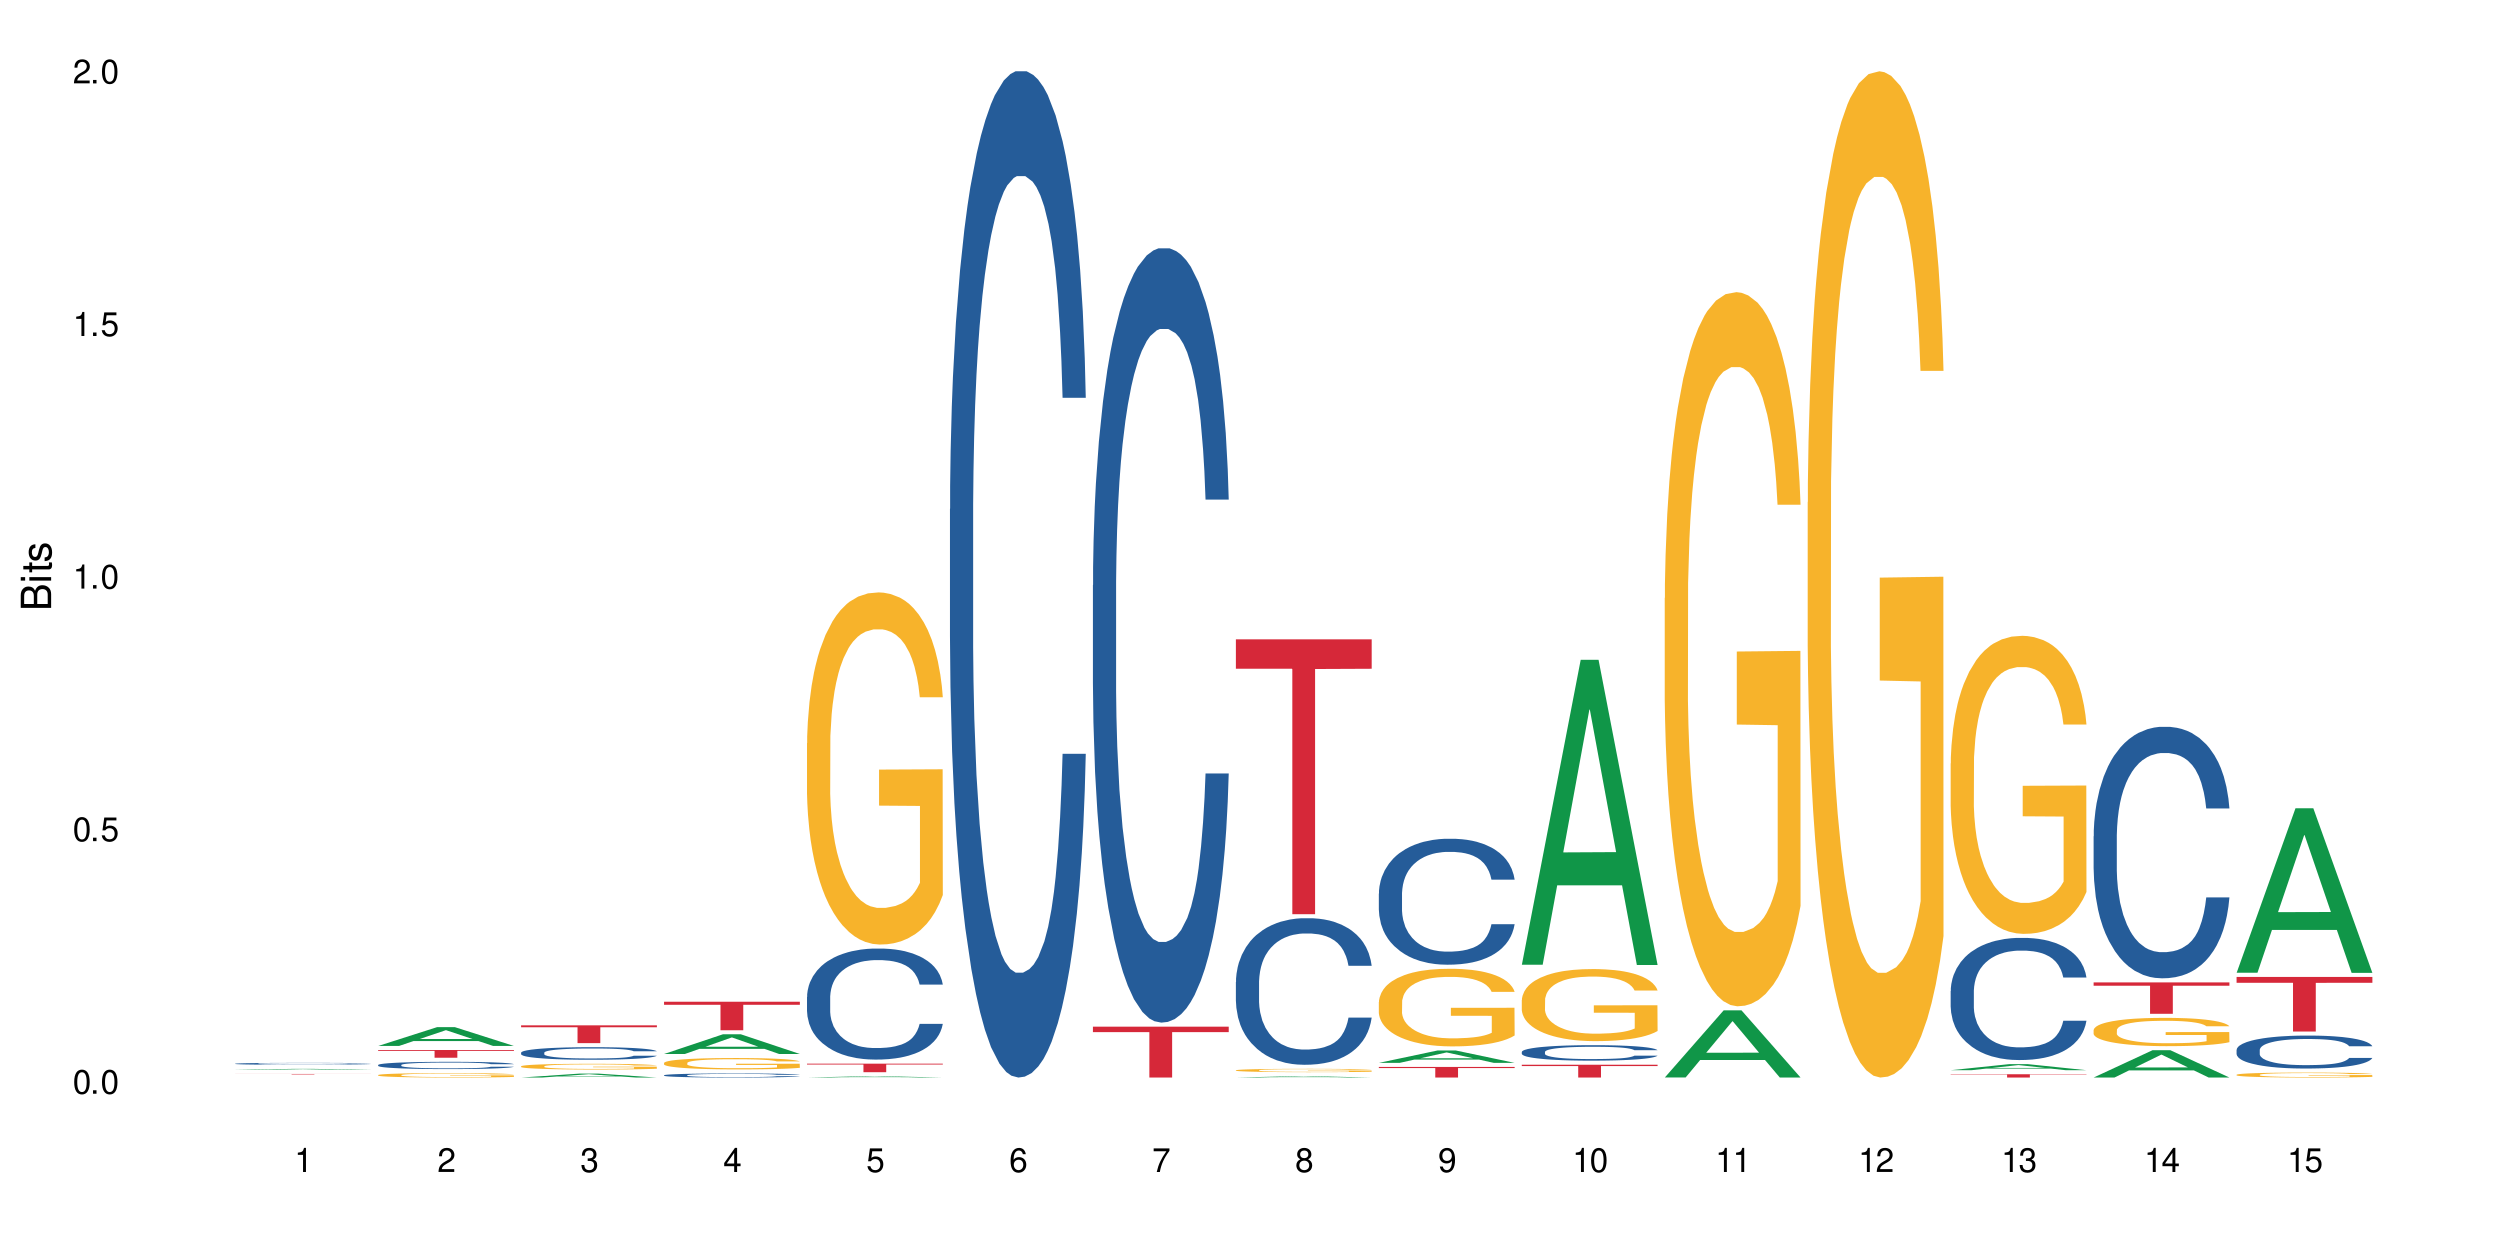 <?xml version="1.0" encoding="UTF-8"?>
<svg xmlns="http://www.w3.org/2000/svg" xmlns:xlink="http://www.w3.org/1999/xlink" width="720" height="360" viewBox="0 0 720 360">
<defs>
<g>
<g id="glyph-0-0">
</g>
<g id="glyph-0-1">
<path d="M 2.641 -6.938 C 2 -6.938 1.422 -6.656 1.078 -6.172 C 0.641 -5.562 0.406 -4.641 0.406 -3.359 C 0.406 -1.016 1.188 0.219 2.641 0.219 C 4.078 0.219 4.859 -1.016 4.859 -3.297 C 4.859 -4.641 4.656 -5.547 4.203 -6.172 C 3.844 -6.656 3.281 -6.938 2.641 -6.938 Z M 2.641 -6.188 C 3.547 -6.188 4 -5.25 4 -3.375 C 4 -1.406 3.562 -0.484 2.625 -0.484 C 1.734 -0.484 1.281 -1.438 1.281 -3.344 C 1.281 -5.25 1.734 -6.188 2.641 -6.188 Z M 2.641 -6.188 "/>
</g>
<g id="glyph-0-2">
<path d="M 1.828 -1 L 0.828 -1 L 0.828 0 L 1.828 0 Z M 1.828 -1 "/>
</g>
<g id="glyph-0-3">
<path d="M 4.562 -6.797 L 1.062 -6.797 L 0.547 -3.094 L 1.328 -3.094 C 1.719 -3.562 2.047 -3.734 2.578 -3.734 C 3.484 -3.734 4.062 -3.109 4.062 -2.094 C 4.062 -1.125 3.484 -0.531 2.578 -0.531 C 1.828 -0.531 1.375 -0.906 1.188 -1.672 L 0.328 -1.672 C 0.453 -1.109 0.547 -0.844 0.75 -0.594 C 1.125 -0.078 1.828 0.219 2.594 0.219 C 3.969 0.219 4.922 -0.781 4.922 -2.219 C 4.922 -3.562 4.031 -4.484 2.719 -4.484 C 2.25 -4.484 1.859 -4.359 1.469 -4.062 L 1.734 -5.969 L 4.562 -5.969 Z M 4.562 -6.797 "/>
</g>
<g id="glyph-0-4">
<path d="M 2.484 -4.938 L 2.484 0 L 3.328 0 L 3.328 -6.938 L 2.766 -6.938 C 2.469 -5.875 2.281 -5.734 0.984 -5.562 L 0.984 -4.938 Z M 2.484 -4.938 "/>
</g>
<g id="glyph-0-5">
<path d="M 4.859 -0.828 L 1.281 -0.828 C 1.359 -1.406 1.672 -1.781 2.5 -2.281 L 3.469 -2.828 C 4.406 -3.344 4.906 -4.062 4.906 -4.906 C 4.906 -5.484 4.672 -6.031 4.266 -6.406 C 3.859 -6.766 3.375 -6.938 2.719 -6.938 C 1.859 -6.938 1.219 -6.625 0.844 -6.031 C 0.609 -5.672 0.5 -5.234 0.484 -4.531 L 1.328 -4.531 C 1.359 -5.016 1.406 -5.281 1.531 -5.516 C 1.75 -5.938 2.188 -6.203 2.703 -6.203 C 3.469 -6.203 4.031 -5.641 4.031 -4.891 C 4.031 -4.344 3.719 -3.859 3.125 -3.516 L 2.234 -3 C 0.812 -2.172 0.406 -1.531 0.328 -0.016 L 4.859 -0.016 Z M 4.859 -0.828 "/>
</g>
<g id="glyph-0-6">
<path d="M 2.125 -3.188 L 2.578 -3.188 C 3.5 -3.188 3.984 -2.766 3.984 -1.922 C 3.984 -1.062 3.469 -0.531 2.594 -0.531 C 1.656 -0.531 1.203 -1 1.156 -2.016 L 0.312 -2.016 C 0.344 -1.453 0.438 -1.094 0.609 -0.781 C 0.953 -0.109 1.625 0.219 2.547 0.219 C 3.953 0.219 4.859 -0.625 4.859 -1.938 C 4.859 -2.828 4.516 -3.297 3.703 -3.594 C 4.344 -3.844 4.656 -4.328 4.656 -5.031 C 4.656 -6.219 3.875 -6.938 2.578 -6.938 C 1.203 -6.938 0.484 -6.172 0.453 -4.703 L 1.297 -4.703 C 1.312 -5.125 1.344 -5.359 1.453 -5.578 C 1.641 -5.969 2.062 -6.203 2.594 -6.203 C 3.344 -6.203 3.797 -5.75 3.797 -5 C 3.797 -4.516 3.609 -4.219 3.25 -4.047 C 3.016 -3.953 2.703 -3.922 2.125 -3.906 Z M 2.125 -3.188 "/>
</g>
<g id="glyph-0-7">
<path d="M 3.141 -1.672 L 3.141 0 L 3.984 0 L 3.984 -1.672 L 4.984 -1.672 L 4.984 -2.438 L 3.984 -2.438 L 3.984 -6.938 L 3.359 -6.938 L 0.266 -2.578 L 0.266 -1.672 Z M 3.141 -2.438 L 1 -2.438 L 3.141 -5.5 Z M 3.141 -2.438 "/>
</g>
<g id="glyph-0-8">
<path d="M 4.781 -5.125 C 4.609 -6.266 3.891 -6.938 2.844 -6.938 C 2.094 -6.938 1.422 -6.578 1.031 -5.953 C 0.594 -5.266 0.406 -4.422 0.406 -3.172 C 0.406 -2 0.578 -1.25 0.984 -0.641 C 1.359 -0.078 1.953 0.219 2.703 0.219 C 3.984 0.219 4.922 -0.75 4.922 -2.094 C 4.922 -3.375 4.062 -4.281 2.844 -4.281 C 2.172 -4.281 1.641 -4.031 1.281 -3.516 C 1.281 -5.234 1.828 -6.188 2.797 -6.188 C 3.391 -6.188 3.797 -5.797 3.938 -5.125 Z M 2.734 -3.531 C 3.547 -3.531 4.062 -2.953 4.062 -2.031 C 4.062 -1.156 3.484 -0.531 2.703 -0.531 C 1.922 -0.531 1.328 -1.188 1.328 -2.078 C 1.328 -2.938 1.906 -3.531 2.734 -3.531 Z M 2.734 -3.531 "/>
</g>
<g id="glyph-0-9">
<path d="M 4.984 -6.797 L 0.438 -6.797 L 0.438 -5.969 L 4.109 -5.969 C 2.5 -3.656 1.828 -2.234 1.328 0 L 2.219 0 C 2.594 -2.172 3.453 -4.047 4.984 -6.094 Z M 4.984 -6.797 "/>
</g>
<g id="glyph-0-10">
<path d="M 3.75 -3.656 C 4.469 -4.094 4.688 -4.438 4.688 -5.078 C 4.688 -6.172 3.844 -6.938 2.641 -6.938 C 1.438 -6.938 0.594 -6.172 0.594 -5.094 C 0.594 -4.438 0.812 -4.094 1.516 -3.656 C 0.734 -3.266 0.359 -2.703 0.359 -1.922 C 0.359 -0.656 1.281 0.219 2.641 0.219 C 3.984 0.219 4.922 -0.656 4.922 -1.922 C 4.922 -2.703 4.531 -3.266 3.75 -3.656 Z M 2.641 -6.188 C 3.359 -6.188 3.812 -5.75 3.812 -5.062 C 3.812 -4.406 3.344 -3.984 2.641 -3.984 C 1.922 -3.984 1.453 -4.406 1.453 -5.078 C 1.453 -5.75 1.922 -6.188 2.641 -6.188 Z M 2.641 -3.266 C 3.484 -3.266 4.062 -2.719 4.062 -1.906 C 4.062 -1.078 3.484 -0.531 2.625 -0.531 C 1.797 -0.531 1.219 -1.094 1.219 -1.906 C 1.219 -2.719 1.781 -3.266 2.641 -3.266 Z M 2.641 -3.266 "/>
</g>
<g id="glyph-0-11">
<path d="M 0.516 -1.578 C 0.672 -0.453 1.406 0.219 2.438 0.219 C 3.188 0.219 3.859 -0.141 4.266 -0.766 C 4.688 -1.453 4.891 -2.297 4.891 -3.547 C 4.891 -4.719 4.703 -5.453 4.312 -6.078 C 3.938 -6.641 3.344 -6.938 2.594 -6.938 C 1.297 -6.938 0.359 -5.969 0.359 -4.625 C 0.359 -3.344 1.234 -2.453 2.453 -2.453 C 3.094 -2.453 3.578 -2.672 4.016 -3.203 C 4 -1.484 3.469 -0.531 2.5 -0.531 C 1.906 -0.531 1.484 -0.906 1.359 -1.578 Z M 2.578 -6.203 C 3.375 -6.203 3.969 -5.531 3.969 -4.641 C 3.969 -3.797 3.391 -3.188 2.547 -3.188 C 1.734 -3.188 1.234 -3.766 1.234 -4.688 C 1.234 -5.562 1.797 -6.203 2.578 -6.203 Z M 2.578 -6.203 "/>
</g>
<g id="glyph-1-0">
</g>
<g id="glyph-1-1">
<path d="M 0 -0.953 L 0 -4.891 C 0 -5.719 -0.234 -6.344 -0.734 -6.797 C -1.188 -7.234 -1.812 -7.469 -2.5 -7.469 C -3.547 -7.469 -4.188 -7 -4.625 -5.875 C -4.984 -6.688 -5.625 -7.094 -6.531 -7.094 C -7.172 -7.094 -7.734 -6.859 -8.141 -6.391 C -8.562 -5.922 -8.75 -5.344 -8.75 -4.5 L -8.75 -0.953 Z M -4.984 -2.062 L -7.766 -2.062 L -7.766 -4.219 C -7.766 -4.844 -7.688 -5.203 -7.453 -5.5 C -7.219 -5.812 -6.859 -5.969 -6.375 -5.969 C -5.891 -5.969 -5.531 -5.812 -5.297 -5.5 C -5.062 -5.203 -4.984 -4.844 -4.984 -4.219 Z M -0.984 -2.062 L -4 -2.062 L -4 -4.781 C -4 -5.766 -3.438 -6.359 -2.484 -6.359 C -1.547 -6.359 -0.984 -5.766 -0.984 -4.781 Z M -0.984 -2.062 "/>
</g>
<g id="glyph-1-2">
<path d="M -6.281 -1.797 L -6.281 -0.797 L 0 -0.797 L 0 -1.797 Z M -8.75 -1.797 L -8.75 -0.797 L -7.484 -0.797 L -7.484 -1.797 Z M -8.75 -1.797 "/>
</g>
<g id="glyph-1-3">
<path d="M -6.281 -3.047 L -6.281 -2.016 L -8.016 -2.016 L -8.016 -1.016 L -6.281 -1.016 L -6.281 -0.172 L -5.469 -0.172 L -5.469 -1.016 L -0.719 -1.016 C -0.078 -1.016 0.281 -1.453 0.281 -2.234 C 0.281 -2.5 0.25 -2.719 0.188 -3.047 L -0.641 -3.047 C -0.609 -2.906 -0.594 -2.766 -0.594 -2.562 C -0.594 -2.141 -0.719 -2.016 -1.156 -2.016 L -5.469 -2.016 L -5.469 -3.047 Z M -6.281 -3.047 "/>
</g>
<g id="glyph-1-4">
<path d="M -4.531 -5.25 C -5.766 -5.25 -6.469 -4.422 -6.469 -2.969 C -6.469 -1.516 -5.719 -0.562 -4.547 -0.562 C -3.562 -0.562 -3.094 -1.062 -2.734 -2.562 L -2.516 -3.484 C -2.344 -4.188 -2.094 -4.469 -1.641 -4.469 C -1.047 -4.469 -0.641 -3.875 -0.641 -3 C -0.641 -2.453 -0.797 -2 -1.062 -1.75 C -1.25 -1.594 -1.422 -1.531 -1.875 -1.469 L -1.875 -0.406 C -0.422 -0.453 0.281 -1.266 0.281 -2.922 C 0.281 -4.5 -0.5 -5.516 -1.719 -5.516 C -2.656 -5.516 -3.172 -4.984 -3.469 -3.734 L -3.703 -2.766 C -3.891 -1.953 -4.156 -1.609 -4.594 -1.609 C -5.188 -1.609 -5.547 -2.125 -5.547 -2.938 C -5.547 -3.75 -5.203 -4.172 -4.531 -4.203 Z M -4.531 -5.25 "/>
</g>
</g>
</defs>
<rect x="-72" y="-36" width="864" height="432" fill="rgb(100%, 100%, 100%)" fill-opacity="1"/>
<path fill-rule="nonzero" fill="rgb(6.275%, 58.824%, 28.235%)" fill-opacity="1" d="M 67.73 308.133 L 67.773 308.133 L 84.695 307.828 L 89.836 307.828 L 106.844 308.133 L 100.867 308.133 L 96.605 308.055 L 77.926 308.055 L 73.75 308.133 L 67.73 308.133 L 79.723 308.02 L 94.895 308.02 L 87.328 307.879 L 87.16 307.879 L 79.684 308.02 L 79.723 308.02 Z M 67.73 308.133 "/>
<path fill-rule="nonzero" fill="rgb(14.51%, 36.078%, 60%)" fill-opacity="1" d="M 67.73 306.352 L 67.777 306.348 L 67.777 306.336 L 67.922 306.316 L 68.254 306.293 L 68.59 306.277 L 69.449 306.246 L 70.641 306.215 L 71.879 306.195 L 72.785 306.18 L 73.598 306.172 L 75.457 306.152 L 76.652 306.141 L 77.938 306.133 L 79.512 306.125 L 80.656 306.121 L 83.234 306.113 L 85.141 306.109 L 86.621 306.105 L 89.816 306.105 L 91.723 306.109 L 93.105 306.109 L 94.633 306.113 L 95.922 306.121 L 98.164 306.129 L 100.168 306.145 L 101.074 306.152 L 102.504 306.168 L 103.602 306.184 L 104.363 306.199 L 105.223 306.215 L 105.984 306.238 L 106.559 306.266 L 106.844 306.289 L 100.168 306.289 L 99.832 306.266 L 99.449 306.25 L 98.734 306.23 L 98.02 306.215 L 97.02 306.199 L 96.113 306.191 L 94.871 306.18 L 93.773 306.176 L 92.629 306.172 L 91.531 306.168 L 89.434 306.164 L 86.094 306.164 L 84.234 306.168 L 83.234 306.172 L 81.801 306.18 L 80.801 306.188 L 79.609 306.199 L 78.797 306.207 L 77.797 306.219 L 77.078 306.23 L 76.27 306.246 L 75.793 306.262 L 75.363 306.273 L 74.98 306.293 L 74.695 306.309 L 74.504 306.328 L 74.41 306.348 L 74.41 306.426 L 74.504 306.445 L 74.742 306.465 L 75.363 306.496 L 76.27 306.523 L 77.32 306.547 L 78.32 306.562 L 78.891 306.57 L 79.656 306.578 L 80.848 306.586 L 82.566 306.598 L 83.566 306.602 L 85.094 306.605 L 86.668 306.609 L 88.766 306.609 L 90.625 306.605 L 91.867 306.602 L 93.156 306.598 L 94.918 306.59 L 96.016 306.582 L 96.969 306.57 L 97.688 306.562 L 98.164 306.555 L 98.879 306.539 L 99.449 306.52 L 99.879 306.504 L 100.168 306.484 L 106.844 306.484 L 106.559 306.508 L 106.129 306.527 L 105.699 306.539 L 105.031 306.559 L 104.27 306.574 L 103.172 306.594 L 102.266 306.605 L 101.074 306.617 L 99.977 306.625 L 98.781 306.637 L 97.02 306.645 L 95.875 306.652 L 94.633 306.656 L 93.156 306.66 L 91.293 306.664 L 83.949 306.664 L 81.992 306.656 L 79.559 306.648 L 77.797 306.641 L 76.414 306.629 L 75.219 306.621 L 73.883 306.605 L 72.168 306.582 L 71.117 306.566 L 70.402 306.551 L 69.59 306.531 L 69.02 306.512 L 68.352 306.484 L 67.875 306.449 L 67.73 306.422 Z M 67.73 306.352 "/>
<path fill-rule="nonzero" fill="rgb(83.922%, 15.686%, 22.353%)" fill-opacity="1" d="M 67.73 309.297 L 106.844 309.297 L 106.844 309.312 L 90.543 309.312 L 90.543 309.434 L 83.984 309.434 L 83.984 309.312 L 67.73 309.312 Z M 67.73 309.297 "/>
<path fill-rule="nonzero" fill="rgb(6.275%, 58.824%, 28.235%)" fill-opacity="1" d="M 108.902 301.234 L 108.945 301.23 L 125.867 295.82 L 131.008 295.82 L 148.016 301.238 L 142.039 301.238 L 137.777 299.824 L 119.098 299.824 L 114.922 301.234 L 108.902 301.234 L 120.895 299.238 L 136.062 299.234 L 128.5 296.707 L 128.418 296.699 L 128.332 296.715 L 120.855 299.234 L 120.895 299.238 Z M 108.902 301.234 "/>
<path fill-rule="nonzero" fill="rgb(14.51%, 36.078%, 60%)" fill-opacity="1" d="M 108.902 306.715 L 108.949 306.711 L 108.949 306.664 L 109.094 306.594 L 109.426 306.5 L 109.762 306.438 L 110.621 306.324 L 111.812 306.215 L 113.051 306.133 L 113.957 306.082 L 114.77 306.043 L 116.629 305.973 L 117.82 305.938 L 119.109 305.902 L 120.684 305.871 L 121.828 305.852 L 124.406 305.82 L 126.312 305.809 L 127.793 305.801 L 130.988 305.801 L 132.895 305.809 L 134.277 305.82 L 135.805 305.836 L 137.094 305.852 L 139.336 305.895 L 141.336 305.945 L 142.242 305.977 L 143.676 306.039 L 144.773 306.094 L 145.535 306.145 L 146.395 306.215 L 147.156 306.301 L 147.73 306.398 L 148.016 306.48 L 141.336 306.48 L 141.004 306.406 L 140.621 306.344 L 139.906 306.266 L 139.191 306.211 L 138.191 306.156 L 137.285 306.121 L 136.043 306.082 L 134.945 306.059 L 133.801 306.043 L 132.703 306.031 L 130.605 306.02 L 128.172 306.02 L 127.266 306.023 L 125.406 306.039 L 124.406 306.051 L 122.973 306.078 L 121.973 306.105 L 120.781 306.141 L 119.969 306.176 L 118.969 306.227 L 118.25 306.27 L 117.441 306.332 L 116.965 306.379 L 116.535 306.434 L 116.152 306.496 L 115.867 306.562 L 115.676 306.637 L 115.582 306.703 L 115.582 307 L 115.676 307.07 L 115.914 307.148 L 116.535 307.266 L 117.441 307.367 L 118.488 307.449 L 119.492 307.508 L 120.062 307.531 L 120.828 307.562 L 122.02 307.602 L 123.738 307.641 L 124.738 307.656 L 126.266 307.672 L 127.84 307.68 L 129.938 307.68 L 131.797 307.672 L 133.039 307.66 L 134.324 307.645 L 136.09 307.613 L 137.188 307.582 L 138.141 307.547 L 138.859 307.512 L 139.336 307.48 L 140.051 307.422 L 140.621 307.355 L 141.051 307.289 L 141.336 307.223 L 148.016 307.223 L 147.73 307.301 L 147.301 307.375 L 146.871 307.43 L 146.203 307.496 L 145.441 307.555 L 144.344 307.625 L 143.438 307.668 L 142.242 307.715 L 141.148 307.75 L 139.953 307.785 L 138.191 307.824 L 137.043 307.84 L 135.805 307.859 L 134.324 307.875 L 132.465 307.887 L 130.461 307.895 L 128.602 307.898 L 126.598 307.895 L 125.121 307.887 L 123.164 307.867 L 120.73 307.832 L 118.969 307.797 L 117.582 307.762 L 116.391 307.723 L 115.055 307.672 L 113.34 307.586 L 112.289 307.523 L 111.574 307.469 L 110.762 307.395 L 110.191 307.328 L 109.523 307.219 L 109.047 307.082 L 108.902 306.977 Z M 108.902 306.715 "/>
<path fill-rule="nonzero" fill="rgb(96.863%, 70.196%, 16.863%)" fill-opacity="1" d="M 108.902 309.605 L 108.949 309.605 L 108.949 309.582 L 109.141 309.527 L 109.617 309.457 L 110.238 309.398 L 110.906 309.352 L 111.336 309.328 L 112.051 309.293 L 112.672 309.266 L 114.246 309.215 L 116.25 309.164 L 117.344 309.145 L 118.586 309.125 L 120.352 309.102 L 121.16 309.094 L 123.641 309.074 L 126.457 309.066 L 129.555 309.062 L 130.988 309.062 L 132.941 309.066 L 135.613 309.078 L 137.141 309.09 L 138.332 309.102 L 139.574 309.117 L 141.098 309.141 L 142.531 309.168 L 143.676 309.195 L 144.82 309.23 L 145.773 309.27 L 146.586 309.309 L 147.301 309.359 L 147.73 309.398 L 148.016 309.441 L 141.387 309.441 L 141.004 309.398 L 140.574 309.367 L 139.859 309.328 L 139.145 309.301 L 138.43 309.277 L 137.094 309.25 L 135.949 309.23 L 134.516 309.215 L 133.133 309.203 L 131.559 309.195 L 128.078 309.195 L 125.789 309.203 L 124.453 309.211 L 123.5 309.223 L 122.164 309.238 L 121.352 309.254 L 120.875 309.262 L 119.445 309.297 L 118.488 309.332 L 117.965 309.352 L 117.297 309.387 L 116.82 309.418 L 116.297 309.465 L 116.008 309.5 L 115.629 309.578 L 115.582 309.789 L 115.723 309.832 L 116.008 309.879 L 116.391 309.922 L 116.965 309.965 L 117.535 310 L 118.539 310.043 L 119.395 310.074 L 120.062 310.094 L 121.352 310.125 L 121.875 310.137 L 123.117 310.156 L 124.406 310.172 L 125.98 310.188 L 127.172 310.195 L 129.078 310.199 L 131.512 310.199 L 134.375 310.191 L 136.188 310.184 L 137.426 310.176 L 138.238 310.168 L 139.238 310.152 L 139.953 310.141 L 140.621 310.129 L 141.434 310.109 L 141.434 309.832 L 129.652 309.832 L 129.652 309.699 L 147.969 309.699 L 148.016 310.152 L 147.016 310.184 L 145.773 310.215 L 144.582 310.238 L 143.34 310.258 L 141.578 310.281 L 140.145 310.293 L 137.949 310.309 L 135.949 310.32 L 133.848 310.328 L 131.988 310.332 L 127.84 310.332 L 125.742 310.324 L 124.07 310.312 L 122.543 310.301 L 121.02 310.289 L 119.109 310.262 L 117.871 310.242 L 116.582 310.219 L 115.293 310.191 L 114.148 310.16 L 112.625 310.105 L 111.812 310.07 L 111.051 310.031 L 110.477 309.996 L 109.953 309.953 L 109.57 309.918 L 109.188 309.863 L 108.996 309.824 L 108.902 309.785 Z M 108.902 309.605 "/>
<path fill-rule="nonzero" fill="rgb(83.922%, 15.686%, 22.353%)" fill-opacity="1" d="M 108.902 302.402 L 148.016 302.402 L 148.016 302.645 L 131.715 302.645 L 131.715 304.637 L 125.156 304.637 L 125.156 302.648 L 125.062 302.645 L 108.902 302.645 Z M 108.902 302.402 "/>
<path fill-rule="nonzero" fill="rgb(6.275%, 58.824%, 28.235%)" fill-opacity="1" d="M 150.074 310.332 L 150.117 310.332 L 167.039 309.188 L 172.18 309.188 L 189.188 310.332 L 183.211 310.332 L 178.949 310.031 L 160.27 310.031 L 156.09 310.332 L 150.074 310.332 L 162.066 309.91 L 177.234 309.91 L 169.672 309.375 L 169.59 309.371 L 169.504 309.375 L 162.027 309.91 L 162.066 309.91 Z M 150.074 310.332 "/>
<path fill-rule="nonzero" fill="rgb(14.51%, 36.078%, 60%)" fill-opacity="1" d="M 150.074 303.168 L 150.121 303.164 L 150.121 303.082 L 150.266 302.957 L 150.598 302.797 L 150.934 302.688 L 151.793 302.492 L 152.984 302.305 L 154.223 302.16 L 155.129 302.074 L 155.941 302.008 L 157.801 301.883 L 158.992 301.82 L 160.281 301.766 L 161.855 301.711 L 163 301.676 L 165.578 301.625 L 167.484 301.602 L 168.965 301.59 L 172.16 301.59 L 174.066 301.602 L 175.449 301.621 L 176.977 301.645 L 178.266 301.676 L 180.508 301.75 L 182.508 301.84 L 183.414 301.895 L 184.848 301.996 L 185.945 302.098 L 186.707 302.184 L 187.566 302.305 L 188.328 302.453 L 188.902 302.625 L 189.188 302.766 L 182.508 302.766 L 182.176 302.633 L 181.793 302.531 L 181.078 302.395 L 180.363 302.297 L 179.359 302.203 L 178.453 302.141 L 177.215 302.078 L 176.117 302.035 L 174.973 302.008 L 173.875 301.988 L 171.777 301.969 L 169.344 301.969 L 168.438 301.973 L 166.578 302 L 165.578 302.023 L 164.145 302.07 L 163.145 302.113 L 161.953 302.18 L 161.141 302.234 L 160.137 302.32 L 159.422 302.398 L 158.613 302.508 L 158.137 302.59 L 157.707 302.684 L 157.324 302.793 L 157.039 302.906 L 156.848 303.031 L 156.754 303.148 L 156.754 303.664 L 156.848 303.781 L 157.086 303.922 L 157.707 304.125 L 158.613 304.297 L 159.66 304.438 L 160.664 304.535 L 161.234 304.582 L 162 304.637 L 163.191 304.703 L 164.91 304.77 L 165.91 304.797 L 167.438 304.82 L 169.012 304.836 L 171.109 304.836 L 172.969 304.82 L 174.211 304.805 L 175.496 304.777 L 177.262 304.723 L 178.359 304.668 L 179.312 304.605 L 180.027 304.543 L 180.508 304.492 L 181.223 304.387 L 181.793 304.273 L 182.223 304.16 L 182.508 304.047 L 189.188 304.047 L 188.902 304.18 L 188.473 304.309 L 188.043 304.406 L 187.375 304.52 L 186.613 304.621 L 185.516 304.738 L 184.609 304.816 L 183.414 304.898 L 182.32 304.961 L 181.125 305.016 L 179.359 305.082 L 178.215 305.117 L 176.977 305.145 L 175.496 305.172 L 173.637 305.195 L 171.633 305.211 L 169.773 305.211 L 167.77 305.207 L 166.293 305.191 L 164.336 305.164 L 161.902 305.102 L 160.137 305.039 L 158.754 304.977 L 157.562 304.91 L 156.227 304.82 L 154.512 304.676 L 153.461 304.562 L 152.746 304.473 L 151.934 304.34 L 151.363 304.227 L 150.695 304.039 L 150.219 303.805 L 150.074 303.625 Z M 150.074 303.168 "/>
<path fill-rule="nonzero" fill="rgb(96.863%, 70.196%, 16.863%)" fill-opacity="1" d="M 150.074 307.082 L 150.121 307.078 L 150.121 307.051 L 150.312 306.98 L 150.789 306.891 L 151.41 306.812 L 152.078 306.754 L 152.508 306.719 L 153.223 306.676 L 153.844 306.641 L 155.418 306.574 L 157.418 306.512 L 158.516 306.484 L 159.758 306.457 L 161.523 306.43 L 162.332 306.418 L 164.812 306.395 L 167.629 306.379 L 170.727 306.375 L 172.16 306.379 L 174.113 306.383 L 176.785 306.398 L 178.312 306.414 L 179.504 306.43 L 180.746 306.449 L 182.27 306.48 L 183.703 306.516 L 184.848 306.551 L 185.992 306.598 L 186.945 306.645 L 187.758 306.699 L 188.473 306.762 L 188.902 306.812 L 189.188 306.867 L 182.559 306.867 L 182.176 306.812 L 181.746 306.773 L 181.031 306.723 L 180.316 306.688 L 179.602 306.66 L 178.266 306.621 L 177.121 306.598 L 175.688 306.574 L 174.305 306.562 L 172.73 306.551 L 169.25 306.551 L 166.961 306.559 L 165.625 306.57 L 164.672 306.582 L 163.336 306.605 L 162.523 306.625 L 162.047 306.637 L 160.617 306.684 L 159.66 306.727 L 159.137 306.754 L 158.469 306.797 L 157.992 306.84 L 157.469 306.898 L 157.18 306.945 L 156.801 307.047 L 156.754 307.316 L 156.895 307.375 L 157.18 307.438 L 157.562 307.488 L 158.137 307.547 L 158.707 307.59 L 159.711 307.648 L 160.566 307.688 L 161.234 307.715 L 162.523 307.754 L 163.047 307.77 L 164.289 307.797 L 165.578 307.816 L 167.148 307.836 L 168.344 307.844 L 170.25 307.852 L 172.684 307.852 L 175.547 307.84 L 177.359 307.828 L 178.598 307.816 L 179.41 307.809 L 180.41 307.789 L 181.125 307.777 L 181.793 307.758 L 182.605 307.734 L 182.605 307.375 L 170.824 307.371 L 170.824 307.203 L 189.141 307.203 L 189.188 307.789 L 188.188 307.832 L 186.945 307.871 L 185.754 307.898 L 184.512 307.926 L 182.746 307.953 L 181.316 307.973 L 179.121 307.992 L 177.121 308.008 L 175.02 308.016 L 173.16 308.02 L 170.965 308.023 L 169.012 308.02 L 166.91 308.012 L 165.242 307.996 L 163.715 307.984 L 162.191 307.965 L 160.281 307.934 L 159.043 307.906 L 157.754 307.875 L 156.465 307.836 L 155.32 307.797 L 154.559 307.766 L 153.793 307.73 L 152.984 307.684 L 152.219 307.633 L 151.648 307.586 L 151.125 307.535 L 150.742 307.484 L 150.359 307.418 L 150.168 307.363 L 150.074 307.316 Z M 150.074 307.082 "/>
<path fill-rule="nonzero" fill="rgb(83.922%, 15.686%, 22.353%)" fill-opacity="1" d="M 150.074 295.293 L 189.188 295.293 L 189.188 295.844 L 172.887 295.848 L 172.887 300.426 L 166.328 300.426 L 166.328 295.852 L 166.234 295.844 L 150.074 295.844 Z M 150.074 295.293 "/>
<path fill-rule="nonzero" fill="rgb(6.275%, 58.824%, 28.235%)" fill-opacity="1" d="M 191.246 303.543 L 191.289 303.539 L 208.211 297.871 L 213.352 297.871 L 230.359 303.547 L 224.383 303.547 L 220.121 302.066 L 201.441 302.066 L 197.262 303.543 L 191.246 303.543 L 203.238 301.453 L 218.406 301.449 L 210.844 298.797 L 210.762 298.793 L 210.676 298.809 L 203.195 301.449 L 203.238 301.453 Z M 191.246 303.543 "/>
<path fill-rule="nonzero" fill="rgb(14.51%, 36.078%, 60%)" fill-opacity="1" d="M 191.246 309.668 L 191.293 309.668 L 191.293 309.641 L 191.438 309.602 L 191.77 309.547 L 192.105 309.512 L 192.965 309.449 L 194.156 309.387 L 195.395 309.34 L 196.301 309.312 L 197.113 309.289 L 198.973 309.25 L 200.164 309.23 L 201.453 309.211 L 203.027 309.195 L 204.172 309.184 L 206.746 309.168 L 208.656 309.16 L 210.133 309.156 L 213.332 309.156 L 215.238 309.16 L 216.621 309.164 L 218.148 309.172 L 219.438 309.184 L 221.676 309.207 L 223.68 309.238 L 224.586 309.254 L 226.02 309.289 L 227.117 309.32 L 227.879 309.348 L 228.738 309.387 L 229.5 309.438 L 230.074 309.492 L 230.359 309.539 L 223.68 309.539 L 223.348 309.496 L 222.965 309.461 L 222.25 309.418 L 221.535 309.387 L 220.531 309.355 L 219.625 309.336 L 218.387 309.312 L 217.289 309.301 L 216.145 309.289 L 215.047 309.285 L 212.949 309.277 L 210.516 309.277 L 209.609 309.281 L 207.75 309.289 L 206.746 309.297 L 205.316 309.312 L 204.316 309.324 L 203.121 309.348 L 202.312 309.363 L 201.309 309.395 L 200.594 309.418 L 199.785 309.453 L 199.309 309.48 L 198.879 309.512 L 198.496 309.547 L 198.211 309.582 L 198.02 309.625 L 197.922 309.664 L 197.922 309.828 L 198.02 309.867 L 198.258 309.914 L 198.879 309.977 L 199.785 310.035 L 200.832 310.082 L 201.836 310.113 L 202.406 310.129 L 203.172 310.145 L 204.363 310.168 L 206.082 310.188 L 207.082 310.195 L 208.609 310.207 L 210.184 310.211 L 212.281 310.211 L 214.141 310.207 L 215.383 310.199 L 216.668 310.191 L 218.434 310.172 L 219.531 310.156 L 220.484 310.137 L 221.676 310.098 L 222.395 310.066 L 222.965 310.027 L 223.395 309.992 L 223.68 309.953 L 230.359 309.953 L 230.074 309.996 L 229.645 310.039 L 229.215 310.07 L 228.547 310.109 L 227.781 310.141 L 226.688 310.18 L 225.781 310.203 L 224.586 310.23 L 223.488 310.25 L 222.297 310.27 L 220.531 310.289 L 219.387 310.301 L 218.148 310.312 L 216.668 310.32 L 214.809 310.328 L 212.805 310.332 L 208.941 310.332 L 207.465 310.324 L 205.508 310.316 L 203.074 310.297 L 201.309 310.277 L 199.926 310.258 L 198.734 310.234 L 197.398 310.207 L 195.684 310.156 L 194.633 310.121 L 193.918 310.09 L 193.105 310.051 L 192.535 310.012 L 191.867 309.953 L 191.391 309.875 L 191.246 309.816 Z M 191.246 309.668 "/>
<path fill-rule="nonzero" fill="rgb(96.863%, 70.196%, 16.863%)" fill-opacity="1" d="M 191.246 306.117 L 191.293 306.113 L 191.293 306.055 L 191.484 305.918 L 191.961 305.734 L 192.582 305.582 L 193.25 305.461 L 193.68 305.398 L 194.395 305.309 L 195.016 305.242 L 196.59 305.109 L 198.59 304.98 L 199.688 304.93 L 200.93 304.879 L 202.695 304.82 L 203.504 304.801 L 205.984 304.75 L 208.801 304.723 L 211.898 304.711 L 213.332 304.715 L 215.285 304.727 L 217.957 304.762 L 219.484 304.789 L 220.676 304.82 L 221.918 304.859 L 223.441 304.918 L 224.875 304.992 L 226.02 305.062 L 227.164 305.152 L 228.117 305.25 L 228.93 305.352 L 229.645 305.48 L 230.074 305.586 L 230.359 305.688 L 223.73 305.688 L 223.348 305.586 L 222.918 305.504 L 222.203 305.406 L 221.488 305.332 L 220.77 305.277 L 219.438 305.199 L 218.293 305.148 L 216.859 305.109 L 215.477 305.082 L 213.902 305.062 L 212.949 305.059 L 210.422 305.059 L 208.133 305.078 L 206.797 305.102 L 205.84 305.125 L 204.508 305.172 L 203.695 305.207 L 203.219 305.23 L 201.789 305.324 L 200.832 305.406 L 200.309 305.465 L 199.641 305.555 L 199.164 305.637 L 198.641 305.754 L 198.352 305.844 L 197.973 306.047 L 197.922 306.586 L 198.066 306.699 L 198.352 306.824 L 198.734 306.93 L 199.309 307.047 L 199.879 307.133 L 200.883 307.25 L 201.738 307.328 L 202.406 307.379 L 203.695 307.457 L 204.219 307.484 L 205.461 307.539 L 206.746 307.582 L 208.32 307.617 L 209.516 307.637 L 211.422 307.648 L 213.855 307.648 L 216.719 307.633 L 218.531 307.609 L 219.77 307.586 L 220.582 307.562 L 221.582 307.531 L 222.297 307.5 L 222.965 307.469 L 223.777 307.418 L 223.777 306.699 L 211.996 306.699 L 211.996 306.363 L 230.312 306.359 L 230.359 307.531 L 229.355 307.609 L 228.117 307.688 L 226.926 307.75 L 225.684 307.801 L 223.918 307.855 L 222.488 307.895 L 220.293 307.934 L 218.293 307.961 L 216.191 307.98 L 214.332 307.988 L 212.137 307.992 L 210.184 307.984 L 208.082 307.969 L 206.414 307.945 L 204.887 307.914 L 203.359 307.875 L 201.453 307.812 L 200.215 307.762 L 198.926 307.699 L 197.637 307.625 L 196.492 307.543 L 195.73 307.48 L 194.965 307.406 L 194.156 307.316 L 193.391 307.215 L 192.82 307.125 L 192.297 307.02 L 191.914 306.918 L 191.531 306.785 L 191.34 306.676 L 191.246 306.586 Z M 191.246 306.117 "/>
<path fill-rule="nonzero" fill="rgb(83.922%, 15.686%, 22.353%)" fill-opacity="1" d="M 191.246 288.504 L 230.359 288.504 L 230.359 289.379 L 214.059 289.387 L 214.059 296.707 L 207.5 296.707 L 207.5 289.395 L 207.402 289.379 L 191.246 289.379 Z M 191.246 288.504 "/>
<path fill-rule="nonzero" fill="rgb(6.275%, 58.824%, 28.235%)" fill-opacity="1" d="M 232.418 310.332 L 232.461 310.332 L 249.383 309.949 L 254.523 309.949 L 271.531 310.332 L 265.555 310.332 L 261.293 310.23 L 242.613 310.23 L 238.434 310.332 L 232.418 310.332 L 244.41 310.191 L 259.578 310.191 L 252.016 310.012 L 251.848 310.012 L 244.367 310.191 L 244.41 310.191 Z M 232.418 310.332 "/>
<path fill-rule="nonzero" fill="rgb(14.51%, 36.078%, 60%)" fill-opacity="1" d="M 232.418 287.105 L 232.465 287.074 L 232.465 286.375 L 232.609 285.262 L 232.941 283.859 L 233.277 282.895 L 234.133 281.172 L 235.328 279.508 L 236.566 278.219 L 237.473 277.461 L 238.285 276.875 L 240.145 275.793 L 241.336 275.238 L 242.625 274.742 L 244.199 274.246 L 245.344 273.953 L 247.918 273.484 L 249.828 273.281 L 251.305 273.195 L 254.504 273.195 L 256.41 273.312 L 257.793 273.457 L 259.32 273.691 L 260.609 273.953 L 262.848 274.598 L 264.852 275.414 L 265.758 275.883 L 267.191 276.789 L 268.285 277.664 L 269.051 278.426 L 269.91 279.508 L 270.672 280.82 L 271.246 282.312 L 271.531 283.566 L 264.852 283.566 L 264.52 282.398 L 264.137 281.492 L 263.422 280.297 L 262.707 279.449 L 261.703 278.602 L 260.797 278.043 L 259.559 277.488 L 258.461 277.141 L 257.316 276.875 L 256.219 276.699 L 254.121 276.523 L 251.688 276.523 L 250.781 276.582 L 248.922 276.816 L 247.918 277.023 L 246.488 277.43 L 245.488 277.812 L 244.293 278.395 L 243.484 278.891 L 242.48 279.652 L 241.766 280.324 L 240.957 281.289 L 240.48 282.02 L 240.051 282.836 L 239.668 283.801 L 239.383 284.824 L 239.191 285.906 L 239.094 286.957 L 239.094 291.488 L 239.191 292.539 L 239.43 293.766 L 240.051 295.551 L 240.957 297.098 L 242.004 298.328 L 243.008 299.203 L 243.578 299.613 L 244.344 300.078 L 245.535 300.664 L 247.25 301.25 L 248.254 301.48 L 249.781 301.715 L 251.355 301.832 L 253.453 301.832 L 255.312 301.715 L 256.555 301.57 L 257.84 301.336 L 259.605 300.84 L 260.703 300.371 L 261.656 299.816 L 262.371 299.262 L 262.848 298.793 L 263.566 297.887 L 264.137 296.895 L 264.566 295.871 L 264.852 294.879 L 271.531 294.879 L 271.246 296.047 L 270.816 297.188 L 270.387 298.035 L 269.719 299.059 L 268.953 299.961 L 267.859 300.984 L 266.953 301.656 L 265.758 302.387 L 264.66 302.945 L 263.469 303.441 L 261.703 304.023 L 260.559 304.316 L 259.32 304.582 L 257.84 304.812 L 255.98 305.02 L 253.977 305.137 L 252.117 305.164 L 250.113 305.105 L 248.637 304.988 L 246.68 304.727 L 244.246 304.199 L 242.48 303.645 L 241.098 303.09 L 239.906 302.504 L 238.57 301.715 L 236.852 300.43 L 235.805 299.438 L 235.09 298.617 L 234.277 297.48 L 233.707 296.457 L 233.039 294.82 L 232.559 292.746 L 232.418 291.137 Z M 232.418 287.105 "/>
<path fill-rule="nonzero" fill="rgb(96.863%, 70.196%, 16.863%)" fill-opacity="1" d="M 232.418 214.051 L 232.465 213.957 L 232.465 212.105 L 232.656 207.938 L 233.133 202.195 L 233.754 197.473 L 234.422 193.766 L 234.852 191.82 L 235.566 189.043 L 236.188 187.004 L 237.758 182.836 L 239.762 178.945 L 240.859 177.281 L 242.102 175.707 L 243.863 173.945 L 244.676 173.297 L 247.156 171.816 L 249.969 170.891 L 253.07 170.609 L 254.504 170.703 L 256.457 171.074 L 259.129 172.094 L 260.656 173.02 L 261.848 173.945 L 263.086 175.148 L 264.613 177.004 L 266.047 179.227 L 267.191 181.449 L 268.336 184.227 L 269.289 187.191 L 270.098 190.434 L 270.816 194.32 L 271.246 197.562 L 271.531 200.805 L 264.898 200.805 L 264.52 197.562 L 264.09 195.062 L 263.375 192.008 L 262.66 189.785 L 261.941 188.023 L 260.609 185.617 L 259.461 184.133 L 258.031 182.836 L 256.648 182.004 L 255.074 181.449 L 254.121 181.262 L 251.594 181.262 L 249.305 181.91 L 247.969 182.652 L 247.012 183.395 L 245.676 184.781 L 244.867 185.895 L 244.391 186.633 L 242.957 189.504 L 242.004 192.098 L 241.48 193.859 L 240.812 196.637 L 240.336 199.137 L 239.812 202.844 L 239.523 205.621 L 239.145 211.918 L 239.094 228.59 L 239.238 232.109 L 239.523 235.906 L 239.906 239.242 L 240.48 242.762 L 241.051 245.449 L 242.051 249.059 L 242.91 251.469 L 243.578 253.043 L 244.867 255.543 L 245.391 256.379 L 246.633 258.043 L 247.918 259.34 L 249.492 260.453 L 250.688 261.008 L 252.594 261.473 L 255.027 261.473 L 257.887 260.914 L 259.699 260.176 L 260.941 259.434 L 261.754 258.785 L 262.754 257.766 L 263.469 256.84 L 264.137 255.82 L 264.949 254.246 L 264.949 232.109 L 253.168 232.02 L 253.168 221.645 L 271.484 221.551 L 271.531 257.766 L 270.527 260.266 L 269.289 262.676 L 268.098 264.527 L 266.855 266.102 L 265.09 267.863 L 263.66 268.973 L 261.465 270.27 L 259.461 271.105 L 257.363 271.66 L 255.504 271.938 L 253.309 272.031 L 251.355 271.844 L 249.254 271.289 L 247.586 270.547 L 246.059 269.621 L 244.531 268.418 L 242.625 266.473 L 241.387 264.898 L 240.098 262.953 L 238.809 260.637 L 237.664 258.137 L 236.902 256.191 L 236.137 253.969 L 235.328 251.191 L 234.562 248.043 L 233.992 245.172 L 233.465 241.93 L 233.086 238.871 L 232.703 234.703 L 232.512 231.371 L 232.418 228.5 Z M 232.418 214.051 "/>
<path fill-rule="nonzero" fill="rgb(83.922%, 15.686%, 22.353%)" fill-opacity="1" d="M 232.418 306.328 L 271.531 306.328 L 271.531 306.59 L 255.23 306.594 L 255.23 308.785 L 248.672 308.785 L 248.672 306.598 L 248.574 306.59 L 232.418 306.59 Z M 232.418 306.328 "/>
<path fill-rule="nonzero" fill="rgb(14.51%, 36.078%, 60%)" fill-opacity="1" d="M 273.59 146.621 L 273.637 146.355 L 273.637 140 L 273.781 129.934 L 274.113 117.215 L 274.449 108.477 L 275.305 92.844 L 276.5 77.746 L 277.738 66.09 L 278.645 59.203 L 279.457 53.902 L 281.316 44.102 L 282.508 39.07 L 283.797 34.566 L 285.371 30.062 L 286.516 27.414 L 289.09 23.176 L 291 21.32 L 292.477 20.527 L 295.672 20.527 L 297.582 21.586 L 298.965 22.91 L 300.492 25.031 L 301.777 27.414 L 304.02 33.242 L 306.023 40.66 L 306.93 44.898 L 308.363 53.109 L 309.457 61.055 L 310.223 67.945 L 311.082 77.746 L 311.844 89.668 L 312.414 103.176 L 312.703 114.566 L 306.023 114.566 L 305.691 103.973 L 305.309 95.758 L 304.594 84.898 L 303.879 77.215 L 302.875 69.535 L 301.969 64.5 L 300.73 59.469 L 299.633 56.289 L 298.488 53.902 L 297.391 52.316 L 295.293 50.727 L 292.859 50.727 L 291.953 51.254 L 290.094 53.375 L 289.09 55.23 L 287.66 58.938 L 286.66 62.383 L 285.465 67.68 L 284.656 72.184 L 283.652 79.07 L 282.938 85.164 L 282.129 93.906 L 281.648 100.527 L 281.223 107.945 L 280.84 116.688 L 280.555 125.957 L 280.363 135.762 L 280.266 145.297 L 280.266 186.355 L 280.363 195.895 L 280.602 207.02 L 281.223 223.18 L 282.129 237.219 L 283.176 248.344 L 284.18 256.293 L 284.75 260 L 285.516 264.238 L 286.707 269.535 L 288.422 274.836 L 289.426 276.953 L 290.953 279.074 L 292.527 280.133 L 294.625 280.133 L 296.484 279.074 L 297.727 277.75 L 299.012 275.629 L 300.777 271.125 L 301.875 266.887 L 302.828 261.855 L 303.543 256.82 L 304.02 252.582 L 304.738 244.371 L 305.309 235.363 L 305.738 226.094 L 306.023 217.086 L 312.703 217.086 L 312.414 227.684 L 311.988 238.012 L 311.559 245.695 L 310.891 254.969 L 310.125 263.18 L 309.027 272.449 L 308.121 278.543 L 306.93 285.168 L 305.832 290.199 L 304.641 294.703 L 302.875 300 L 301.73 302.648 L 300.492 305.035 L 299.012 307.152 L 297.152 309.008 L 295.148 310.066 L 293.289 310.332 L 291.285 309.801 L 289.805 308.742 L 287.852 306.359 L 285.418 301.59 L 283.652 296.559 L 282.27 291.523 L 281.078 286.227 L 279.742 279.074 L 278.023 267.418 L 276.977 258.41 L 276.262 250.992 L 275.449 240.664 L 274.875 231.391 L 274.211 216.555 L 273.73 197.746 L 273.59 183.18 Z M 273.59 146.621 "/>
<path fill-rule="nonzero" fill="rgb(14.51%, 36.078%, 60%)" fill-opacity="1" d="M 314.762 168.543 L 314.809 168.34 L 314.809 163.445 L 314.953 155.699 L 315.285 145.914 L 315.621 139.188 L 316.477 127.164 L 317.672 115.543 L 318.91 106.574 L 319.816 101.273 L 320.629 97.199 L 322.488 89.656 L 323.68 85.781 L 324.969 82.316 L 326.543 78.852 L 327.688 76.812 L 330.262 73.551 L 332.172 72.125 L 333.648 71.512 L 336.844 71.512 L 338.754 72.328 L 340.137 73.348 L 341.664 74.98 L 342.949 76.812 L 345.191 81.297 L 347.195 87.004 L 348.102 90.266 L 349.531 96.586 L 350.629 102.703 L 351.395 108 L 352.25 115.543 L 353.016 124.715 L 353.586 135.113 L 353.875 143.879 L 347.195 143.879 L 346.863 135.723 L 346.48 129.406 L 345.766 121.047 L 345.051 115.137 L 344.047 109.223 L 343.141 105.352 L 341.902 101.477 L 340.805 99.031 L 339.66 97.199 L 338.562 95.973 L 336.465 94.75 L 334.031 94.75 L 333.125 95.16 L 331.266 96.789 L 330.262 98.215 L 328.832 101.07 L 327.832 103.719 L 326.637 107.797 L 325.828 111.262 L 324.824 116.562 L 324.109 121.25 L 323.297 127.977 L 322.82 133.074 L 322.391 138.781 L 322.012 145.508 L 321.727 152.641 L 321.535 160.184 L 321.438 167.523 L 321.438 199.117 L 321.535 206.457 L 321.773 215.02 L 322.391 227.453 L 323.297 238.254 L 324.348 246.816 L 325.352 252.934 L 325.922 255.785 L 326.684 259.047 L 327.879 263.125 L 329.594 267.199 L 330.598 268.832 L 332.121 270.461 L 333.695 271.277 L 335.797 271.277 L 337.656 270.461 L 338.895 269.441 L 340.184 267.812 L 341.949 264.348 L 343.047 261.086 L 344 257.211 L 344.715 253.34 L 345.191 250.078 L 345.906 243.758 L 346.48 236.828 L 346.91 229.695 L 347.195 222.762 L 353.875 222.762 L 353.586 230.918 L 353.16 238.867 L 352.73 244.777 L 352.062 251.914 L 351.297 258.23 L 350.199 265.367 L 349.293 270.055 L 348.102 275.152 L 347.004 279.023 L 345.812 282.488 L 344.047 286.566 L 342.902 288.605 L 341.664 290.438 L 340.184 292.07 L 338.324 293.496 L 336.32 294.312 L 334.461 294.516 L 332.457 294.109 L 330.977 293.293 L 329.023 291.457 L 326.59 287.789 L 324.824 283.914 L 323.441 280.043 L 322.25 275.965 L 320.914 270.461 L 319.195 261.492 L 318.148 254.562 L 317.434 248.855 L 316.621 240.906 L 316.047 233.77 L 315.379 222.355 L 314.902 207.883 L 314.762 196.672 Z M 314.762 168.543 "/>
<path fill-rule="nonzero" fill="rgb(83.922%, 15.686%, 22.353%)" fill-opacity="1" d="M 314.762 295.68 L 353.875 295.68 L 353.875 297.246 L 337.574 297.262 L 337.574 310.332 L 331.016 310.332 L 331.016 297.277 L 330.918 297.246 L 314.762 297.246 Z M 314.762 295.68 "/>
<path fill-rule="nonzero" fill="rgb(6.275%, 58.824%, 28.235%)" fill-opacity="1" d="M 355.934 310.332 L 355.973 310.332 L 372.898 309.949 L 378.039 309.949 L 395.047 310.332 L 389.07 310.332 L 384.809 310.23 L 366.129 310.23 L 361.949 310.332 L 355.934 310.332 L 367.926 310.191 L 383.094 310.191 L 375.531 310.012 L 375.363 310.012 L 367.883 310.191 L 367.926 310.191 Z M 355.934 310.332 "/>
<path fill-rule="nonzero" fill="rgb(14.51%, 36.078%, 60%)" fill-opacity="1" d="M 355.934 282.816 L 355.98 282.777 L 355.98 281.852 L 356.125 280.387 L 356.457 278.535 L 356.789 277.262 L 357.648 274.984 L 358.844 272.785 L 360.082 271.086 L 360.988 270.086 L 361.801 269.312 L 363.66 267.887 L 364.852 267.152 L 366.141 266.496 L 367.715 265.84 L 368.859 265.453 L 371.434 264.836 L 373.344 264.566 L 374.82 264.453 L 378.016 264.453 L 379.926 264.605 L 381.309 264.797 L 382.836 265.105 L 384.121 265.453 L 386.363 266.305 L 388.367 267.383 L 389.273 268 L 390.703 269.195 L 391.801 270.355 L 392.566 271.359 L 393.422 272.785 L 394.188 274.52 L 394.758 276.488 L 395.047 278.148 L 388.367 278.148 L 388.035 276.605 L 387.652 275.41 L 386.938 273.828 L 386.223 272.707 L 385.219 271.59 L 384.312 270.855 L 383.074 270.121 L 381.977 269.66 L 380.832 269.312 L 379.734 269.082 L 377.637 268.852 L 375.203 268.852 L 374.297 268.926 L 372.438 269.234 L 371.434 269.504 L 370.004 270.047 L 369 270.547 L 367.809 271.32 L 367 271.977 L 365.996 272.977 L 365.281 273.867 L 364.469 275.137 L 363.992 276.102 L 363.562 277.184 L 363.184 278.457 L 362.895 279.809 L 362.707 281.234 L 362.609 282.625 L 362.609 288.602 L 362.707 289.992 L 362.945 291.613 L 363.562 293.965 L 364.469 296.012 L 365.52 297.633 L 366.52 298.789 L 367.094 299.328 L 367.855 299.945 L 369.051 300.719 L 370.766 301.488 L 371.77 301.797 L 373.293 302.105 L 374.867 302.262 L 376.969 302.262 L 378.828 302.105 L 380.066 301.914 L 381.355 301.605 L 383.121 300.949 L 384.219 300.332 L 385.172 299.598 L 385.887 298.867 L 386.363 298.25 L 387.078 297.055 L 387.652 295.742 L 388.082 294.391 L 388.367 293.078 L 395.047 293.078 L 394.758 294.621 L 394.328 296.125 L 393.902 297.246 L 393.234 298.598 L 392.469 299.793 L 391.371 301.145 L 390.465 302.031 L 389.273 302.996 L 388.176 303.727 L 386.984 304.383 L 385.219 305.156 L 384.074 305.539 L 382.836 305.887 L 381.355 306.195 L 379.496 306.469 L 377.492 306.621 L 375.633 306.66 L 373.629 306.582 L 372.148 306.43 L 370.195 306.082 L 367.762 305.387 L 365.996 304.652 L 364.613 303.922 L 363.422 303.148 L 362.086 302.105 L 360.367 300.41 L 359.32 299.098 L 358.602 298.016 L 357.793 296.512 L 357.219 295.164 L 356.551 293 L 356.074 290.262 L 355.934 288.141 Z M 355.934 282.816 "/>
<path fill-rule="nonzero" fill="rgb(96.863%, 70.196%, 16.863%)" fill-opacity="1" d="M 355.934 308.234 L 355.98 308.234 L 355.98 308.215 L 356.172 308.176 L 356.648 308.121 L 357.27 308.078 L 357.938 308.043 L 358.363 308.023 L 359.082 308 L 359.699 307.98 L 361.273 307.938 L 363.277 307.902 L 364.375 307.887 L 365.613 307.871 L 367.379 307.855 L 368.191 307.848 L 370.672 307.836 L 373.484 307.828 L 376.586 307.824 L 378.016 307.824 L 379.973 307.828 L 382.645 307.836 L 384.172 307.848 L 385.363 307.855 L 386.602 307.867 L 388.129 307.883 L 389.559 307.906 L 390.703 307.926 L 391.848 307.953 L 392.805 307.98 L 393.613 308.012 L 394.328 308.047 L 394.758 308.078 L 395.047 308.109 L 388.414 308.109 L 388.035 308.078 L 387.605 308.055 L 386.891 308.027 L 386.172 308.004 L 385.457 307.988 L 384.121 307.965 L 382.977 307.953 L 381.547 307.938 L 380.164 307.93 L 378.59 307.926 L 375.105 307.926 L 372.816 307.93 L 371.48 307.938 L 370.527 307.945 L 369.191 307.957 L 368.383 307.969 L 367.906 307.977 L 366.473 308.004 L 365.52 308.027 L 364.996 308.043 L 364.328 308.07 L 363.852 308.094 L 363.324 308.129 L 363.039 308.156 L 362.656 308.215 L 362.609 308.371 L 362.754 308.406 L 363.039 308.441 L 363.422 308.473 L 363.992 308.508 L 364.566 308.531 L 365.566 308.566 L 366.426 308.59 L 367.094 308.605 L 368.383 308.629 L 368.906 308.637 L 370.148 308.652 L 371.434 308.664 L 373.008 308.676 L 374.199 308.68 L 376.109 308.684 L 378.543 308.684 L 381.402 308.68 L 383.215 308.672 L 384.457 308.664 L 385.266 308.656 L 386.27 308.648 L 386.984 308.641 L 387.652 308.629 L 388.461 308.613 L 388.461 308.406 L 376.68 308.406 L 376.68 308.305 L 394.996 308.305 L 395.047 308.648 L 394.043 308.672 L 392.805 308.695 L 391.609 308.711 L 390.371 308.727 L 388.605 308.742 L 387.176 308.754 L 384.98 308.766 L 382.977 308.773 L 380.879 308.781 L 379.02 308.781 L 376.824 308.785 L 374.867 308.781 L 372.77 308.777 L 371.102 308.77 L 369.574 308.762 L 368.047 308.75 L 366.141 308.73 L 364.898 308.715 L 363.613 308.699 L 362.324 308.676 L 361.18 308.652 L 360.414 308.633 L 359.652 308.613 L 358.844 308.586 L 358.078 308.555 L 357.508 308.527 L 356.98 308.5 L 356.602 308.469 L 356.219 308.43 L 356.027 308.398 L 355.934 308.371 Z M 355.934 308.234 "/>
<path fill-rule="nonzero" fill="rgb(83.922%, 15.686%, 22.353%)" fill-opacity="1" d="M 355.934 184.129 L 395.047 184.129 L 395.047 192.602 L 378.746 192.676 L 378.746 263.289 L 372.188 263.289 L 372.188 192.75 L 372.09 192.602 L 355.934 192.602 Z M 355.934 184.129 "/>
<path fill-rule="nonzero" fill="rgb(6.275%, 58.824%, 28.235%)" fill-opacity="1" d="M 397.105 306.105 L 397.145 306.102 L 414.07 302.527 L 419.211 302.527 L 436.219 306.109 L 430.242 306.109 L 425.98 305.172 L 407.301 305.172 L 403.121 306.105 L 397.105 306.105 L 409.098 304.785 L 424.266 304.781 L 416.703 303.113 L 416.617 303.109 L 416.535 303.117 L 409.055 304.781 L 409.098 304.785 Z M 397.105 306.105 "/>
<path fill-rule="nonzero" fill="rgb(14.51%, 36.078%, 60%)" fill-opacity="1" d="M 397.105 257.352 L 397.152 257.32 L 397.152 256.523 L 397.293 255.266 L 397.629 253.672 L 397.961 252.578 L 398.82 250.621 L 400.012 248.734 L 401.254 247.273 L 402.16 246.414 L 402.973 245.75 L 404.832 244.523 L 406.023 243.895 L 407.312 243.328 L 408.887 242.766 L 410.031 242.434 L 412.605 241.906 L 414.516 241.672 L 415.992 241.574 L 419.188 241.574 L 421.098 241.707 L 422.48 241.871 L 424.008 242.137 L 425.293 242.434 L 427.535 243.164 L 429.539 244.094 L 430.445 244.621 L 431.875 245.648 L 432.973 246.645 L 433.738 247.508 L 434.594 248.734 L 435.359 250.227 L 435.93 251.914 L 436.219 253.34 L 429.539 253.34 L 429.207 252.016 L 428.824 250.988 L 428.109 249.629 L 427.395 248.668 L 426.391 247.707 L 425.484 247.074 L 424.246 246.445 L 423.148 246.047 L 422.004 245.75 L 420.906 245.551 L 418.809 245.352 L 416.375 245.352 L 415.469 245.418 L 413.609 245.684 L 412.605 245.914 L 411.176 246.379 L 410.172 246.812 L 408.98 247.473 L 408.172 248.039 L 407.168 248.898 L 406.453 249.66 L 405.641 250.754 L 405.164 251.586 L 404.734 252.512 L 404.355 253.605 L 404.066 254.766 L 403.879 255.992 L 403.781 257.188 L 403.781 262.324 L 403.879 263.52 L 404.117 264.91 L 404.734 266.934 L 405.641 268.691 L 406.691 270.082 L 407.691 271.078 L 408.266 271.539 L 409.027 272.07 L 410.223 272.734 L 411.938 273.398 L 412.941 273.664 L 414.465 273.93 L 416.039 274.059 L 418.141 274.059 L 420 273.93 L 421.238 273.762 L 422.527 273.496 L 424.293 272.934 L 425.391 272.402 L 426.344 271.773 L 427.059 271.145 L 427.535 270.613 L 428.25 269.586 L 428.824 268.457 L 429.254 267.297 L 429.539 266.172 L 436.219 266.172 L 435.93 267.496 L 435.5 268.789 L 435.07 269.75 L 434.406 270.91 L 433.641 271.938 L 432.543 273.098 L 431.637 273.863 L 430.445 274.691 L 429.348 275.32 L 428.156 275.883 L 426.391 276.547 L 425.246 276.879 L 424.008 277.176 L 422.527 277.441 L 420.668 277.672 L 418.664 277.805 L 416.805 277.84 L 414.801 277.773 L 413.32 277.641 L 411.367 277.344 L 408.934 276.746 L 407.168 276.117 L 405.785 275.484 L 404.594 274.824 L 403.258 273.93 L 401.539 272.469 L 400.492 271.344 L 399.773 270.414 L 398.965 269.121 L 398.391 267.961 L 397.723 266.105 L 397.246 263.75 L 397.105 261.926 Z M 397.105 257.352 "/>
<path fill-rule="nonzero" fill="rgb(96.863%, 70.196%, 16.863%)" fill-opacity="1" d="M 397.105 288.578 L 397.152 288.559 L 397.152 288.152 L 397.344 287.23 L 397.82 285.965 L 398.441 284.926 L 399.105 284.109 L 399.535 283.68 L 400.254 283.066 L 400.871 282.617 L 402.445 281.699 L 404.449 280.84 L 405.547 280.473 L 406.785 280.125 L 408.551 279.738 L 409.363 279.594 L 411.844 279.27 L 414.656 279.066 L 417.758 279.004 L 419.188 279.023 L 421.145 279.105 L 423.816 279.332 L 425.34 279.535 L 426.535 279.738 L 427.773 280.004 L 429.301 280.414 L 430.73 280.902 L 431.875 281.391 L 433.02 282.004 L 433.977 282.66 L 434.785 283.375 L 435.5 284.23 L 435.93 284.945 L 436.219 285.66 L 429.586 285.66 L 429.207 284.945 L 428.777 284.395 L 428.059 283.719 L 427.344 283.23 L 426.629 282.844 L 425.293 282.312 L 424.148 281.984 L 422.719 281.699 L 421.336 281.516 L 419.762 281.391 L 418.809 281.352 L 416.277 281.352 L 413.988 281.496 L 412.652 281.656 L 411.699 281.82 L 410.363 282.129 L 409.555 282.371 L 409.078 282.535 L 407.645 283.168 L 406.691 283.742 L 406.168 284.129 L 405.5 284.742 L 405.023 285.293 L 404.496 286.109 L 404.211 286.723 L 403.828 288.109 L 403.781 291.785 L 403.926 292.562 L 404.211 293.398 L 404.594 294.133 L 405.164 294.91 L 405.738 295.504 L 406.738 296.297 L 407.598 296.828 L 408.266 297.176 L 409.555 297.727 L 410.078 297.91 L 411.316 298.277 L 412.605 298.566 L 414.18 298.809 L 415.371 298.934 L 417.281 299.035 L 419.715 299.035 L 422.574 298.91 L 424.387 298.75 L 425.629 298.586 L 426.438 298.441 L 427.441 298.219 L 428.156 298.012 L 428.824 297.789 L 429.633 297.441 L 429.633 292.562 L 417.852 292.543 L 417.852 290.254 L 436.168 290.234 L 436.219 298.219 L 435.215 298.77 L 433.977 299.301 L 432.781 299.707 L 431.543 300.055 L 429.777 300.445 L 428.348 300.688 L 426.152 300.973 L 424.148 301.156 L 422.051 301.281 L 420.191 301.344 L 417.996 301.363 L 416.039 301.32 L 413.941 301.199 L 412.273 301.035 L 410.746 300.832 L 409.219 300.566 L 407.312 300.137 L 406.07 299.789 L 404.785 299.359 L 403.496 298.852 L 402.352 298.301 L 401.586 297.871 L 400.824 297.379 L 400.012 296.77 L 399.25 296.074 L 398.68 295.441 L 398.152 294.727 L 397.773 294.051 L 397.391 293.133 L 397.199 292.398 L 397.105 291.766 Z M 397.105 288.578 "/>
<path fill-rule="nonzero" fill="rgb(83.922%, 15.686%, 22.353%)" fill-opacity="1" d="M 397.105 307.273 L 436.219 307.273 L 436.219 307.598 L 419.914 307.602 L 419.914 310.332 L 413.359 310.332 L 413.359 307.605 L 413.262 307.598 L 397.105 307.598 Z M 397.105 307.273 "/>
<path fill-rule="nonzero" fill="rgb(6.275%, 58.824%, 28.235%)" fill-opacity="1" d="M 438.277 277.844 L 438.316 277.762 L 455.242 190.023 L 460.383 190.023 L 477.387 277.926 L 471.414 277.926 L 467.152 254.98 L 448.473 254.98 L 444.293 277.844 L 438.277 277.844 L 450.27 245.488 L 465.438 245.406 L 457.875 204.387 L 457.789 204.301 L 457.707 204.551 L 450.227 245.406 L 450.27 245.488 Z M 438.277 277.844 "/>
<path fill-rule="nonzero" fill="rgb(14.51%, 36.078%, 60%)" fill-opacity="1" d="M 438.277 302.953 L 438.324 302.949 L 438.324 302.852 L 438.465 302.695 L 438.801 302.5 L 439.133 302.367 L 439.992 302.125 L 441.184 301.895 L 442.426 301.715 L 443.332 301.605 L 444.141 301.527 L 446.004 301.375 L 447.195 301.297 L 448.484 301.227 L 450.059 301.16 L 451.203 301.117 L 453.777 301.055 L 455.688 301.023 L 457.164 301.012 L 460.359 301.012 L 462.27 301.027 L 463.652 301.051 L 465.176 301.082 L 466.465 301.117 L 468.707 301.207 L 470.711 301.32 L 471.617 301.387 L 473.047 301.512 L 474.145 301.637 L 474.91 301.742 L 475.766 301.895 L 476.531 302.074 L 477.102 302.285 L 477.387 302.461 L 470.711 302.461 L 470.375 302.297 L 469.996 302.168 L 469.281 302.004 L 468.562 301.883 L 467.562 301.766 L 466.656 301.688 L 465.418 301.613 L 464.32 301.562 L 463.176 301.527 L 462.078 301.5 L 459.977 301.477 L 457.547 301.477 L 456.641 301.484 L 454.781 301.52 L 453.777 301.547 L 452.348 301.602 L 451.344 301.656 L 450.152 301.738 L 449.34 301.809 L 448.34 301.914 L 447.625 302.008 L 446.812 302.141 L 446.336 302.242 L 445.906 302.355 L 445.527 302.492 L 445.238 302.633 L 445.047 302.785 L 444.953 302.934 L 444.953 303.562 L 445.047 303.711 L 445.289 303.883 L 445.906 304.129 L 446.812 304.348 L 447.863 304.52 L 448.863 304.641 L 449.438 304.695 L 450.199 304.762 L 451.395 304.844 L 453.109 304.926 L 454.113 304.957 L 455.637 304.992 L 457.211 305.008 L 459.312 305.008 L 461.172 304.992 L 462.41 304.969 L 463.699 304.938 L 465.465 304.867 L 466.562 304.805 L 467.516 304.727 L 468.23 304.648 L 468.707 304.582 L 469.422 304.457 L 469.996 304.316 L 470.426 304.176 L 470.711 304.035 L 477.387 304.035 L 477.102 304.199 L 476.672 304.359 L 476.242 304.477 L 475.574 304.621 L 474.812 304.746 L 473.715 304.891 L 472.809 304.984 L 471.617 305.086 L 470.52 305.16 L 469.328 305.23 L 467.562 305.312 L 466.418 305.352 L 465.176 305.391 L 463.699 305.422 L 461.84 305.453 L 459.836 305.469 L 457.977 305.473 L 455.973 305.465 L 454.492 305.445 L 452.539 305.41 L 450.105 305.336 L 448.34 305.258 L 446.957 305.184 L 445.766 305.102 L 444.43 304.992 L 442.711 304.812 L 441.664 304.672 L 440.945 304.559 L 440.137 304.398 L 439.562 304.258 L 438.895 304.027 L 438.418 303.738 L 438.277 303.516 Z M 438.277 302.953 "/>
<path fill-rule="nonzero" fill="rgb(96.863%, 70.196%, 16.863%)" fill-opacity="1" d="M 438.277 287.98 L 438.324 287.961 L 438.324 287.582 L 438.516 286.73 L 438.992 285.555 L 439.609 284.59 L 440.277 283.828 L 440.707 283.434 L 441.422 282.863 L 442.043 282.445 L 443.617 281.594 L 445.621 280.797 L 446.719 280.457 L 447.957 280.133 L 449.723 279.773 L 450.535 279.641 L 453.016 279.336 L 455.828 279.148 L 458.93 279.09 L 460.359 279.109 L 462.316 279.188 L 464.988 279.395 L 466.512 279.582 L 467.707 279.773 L 468.945 280.02 L 470.473 280.398 L 471.902 280.855 L 473.047 281.309 L 474.191 281.879 L 475.148 282.484 L 475.957 283.148 L 476.672 283.945 L 477.102 284.605 L 477.387 285.27 L 470.758 285.27 L 470.375 284.605 L 469.949 284.094 L 469.23 283.469 L 468.516 283.016 L 467.801 282.656 L 466.465 282.16 L 465.32 281.859 L 463.891 281.594 L 462.508 281.422 L 460.934 281.309 L 459.977 281.27 L 457.449 281.27 L 455.16 281.402 L 453.824 281.555 L 452.871 281.707 L 451.535 281.992 L 450.727 282.219 L 450.246 282.371 L 448.816 282.957 L 447.863 283.488 L 447.34 283.848 L 446.672 284.418 L 446.195 284.93 L 445.668 285.688 L 445.383 286.258 L 445 287.547 L 444.953 290.957 L 445.098 291.68 L 445.383 292.457 L 445.766 293.137 L 446.336 293.859 L 446.91 294.406 L 447.91 295.148 L 448.77 295.641 L 449.438 295.961 L 450.727 296.473 L 451.25 296.645 L 452.488 296.984 L 453.777 297.25 L 455.352 297.48 L 456.543 297.594 L 458.453 297.688 L 460.883 297.688 L 463.746 297.574 L 465.559 297.422 L 466.801 297.27 L 467.609 297.137 L 468.613 296.93 L 469.328 296.738 L 469.996 296.531 L 470.805 296.207 L 470.805 291.68 L 459.023 291.66 L 459.023 289.535 L 477.34 289.516 L 477.387 296.93 L 476.387 297.441 L 475.148 297.934 L 473.953 298.312 L 472.715 298.637 L 470.949 298.996 L 469.52 299.223 L 467.324 299.488 L 465.32 299.66 L 463.223 299.773 L 461.363 299.828 L 459.168 299.848 L 457.211 299.809 L 455.113 299.695 L 453.445 299.547 L 451.918 299.355 L 450.391 299.109 L 448.484 298.711 L 447.242 298.387 L 445.953 297.992 L 444.668 297.516 L 443.523 297.004 L 442.758 296.605 L 441.996 296.152 L 441.184 295.582 L 440.422 294.938 L 439.848 294.352 L 439.324 293.688 L 438.941 293.062 L 438.562 292.207 L 438.371 291.527 L 438.277 290.938 Z M 438.277 287.98 "/>
<path fill-rule="nonzero" fill="rgb(83.922%, 15.686%, 22.353%)" fill-opacity="1" d="M 438.277 306.637 L 477.387 306.637 L 477.387 307.031 L 461.086 307.035 L 461.086 310.332 L 454.527 310.332 L 454.527 307.039 L 454.434 307.031 L 438.277 307.031 Z M 438.277 306.637 "/>
<path fill-rule="nonzero" fill="rgb(6.275%, 58.824%, 28.235%)" fill-opacity="1" d="M 479.445 310.312 L 479.488 310.297 L 496.414 290.98 L 501.551 290.98 L 518.559 310.332 L 512.586 310.332 L 508.32 305.281 L 489.645 305.281 L 485.465 310.312 L 479.445 310.312 L 491.441 303.191 L 506.609 303.172 L 499.047 294.145 L 498.961 294.125 L 498.879 294.18 L 491.398 303.172 L 491.441 303.191 Z M 479.445 310.312 "/>
<path fill-rule="nonzero" fill="rgb(96.863%, 70.196%, 16.863%)" fill-opacity="1" d="M 479.445 172.234 L 479.496 172.047 L 479.496 168.289 L 479.688 159.836 L 480.164 148.191 L 480.781 138.609 L 481.449 131.098 L 481.879 127.152 L 482.594 121.516 L 483.215 117.387 L 484.789 108.934 L 486.793 101.043 L 487.891 97.664 L 489.129 94.469 L 490.895 90.898 L 491.707 89.586 L 494.188 86.582 L 497 84.703 L 500.102 84.137 L 501.531 84.324 L 503.488 85.078 L 506.16 87.145 L 507.684 89.023 L 508.879 90.898 L 510.117 93.344 L 511.645 97.098 L 513.074 101.605 L 514.219 106.113 L 515.363 111.75 L 516.316 117.762 L 517.129 124.336 L 517.844 132.223 L 518.273 138.797 L 518.559 145.371 L 511.93 145.371 L 511.547 138.797 L 511.121 133.727 L 510.402 127.527 L 509.688 123.02 L 508.973 119.453 L 507.637 114.566 L 506.492 111.562 L 505.062 108.934 L 503.68 107.242 L 502.105 106.113 L 501.148 105.738 L 498.621 105.738 L 496.332 107.055 L 494.996 108.559 L 494.043 110.059 L 492.707 112.879 L 491.898 115.133 L 491.418 116.633 L 489.988 122.457 L 489.035 127.715 L 488.512 131.285 L 487.844 136.918 L 487.363 141.992 L 486.84 149.504 L 486.555 155.141 L 486.172 167.914 L 486.125 201.723 L 486.27 208.859 L 486.555 216.562 L 486.938 223.324 L 487.508 230.461 L 488.082 235.91 L 489.082 243.234 L 489.941 248.117 L 490.609 251.312 L 491.898 256.383 L 492.422 258.074 L 493.66 261.453 L 494.949 264.086 L 496.523 266.34 L 497.715 267.465 L 499.625 268.406 L 502.055 268.406 L 504.918 267.277 L 506.73 265.773 L 507.973 264.273 L 508.781 262.957 L 509.785 260.891 L 510.5 259.012 L 511.168 256.945 L 511.977 253.754 L 511.977 208.859 L 500.195 208.672 L 500.195 187.637 L 518.512 187.449 L 518.559 260.891 L 517.559 265.961 L 516.316 270.848 L 515.125 274.602 L 513.887 277.797 L 512.121 281.363 L 510.691 283.617 L 508.496 286.25 L 506.492 287.938 L 504.395 289.066 L 502.535 289.629 L 500.34 289.816 L 498.383 289.441 L 496.285 288.316 L 494.617 286.812 L 493.09 284.934 L 491.562 282.492 L 489.656 278.547 L 488.414 275.355 L 487.125 271.41 L 485.84 266.715 L 484.695 261.641 L 483.93 257.699 L 483.168 253.191 L 482.355 247.555 L 481.594 241.168 L 481.02 235.344 L 480.496 228.77 L 480.113 222.574 L 479.734 214.121 L 479.543 207.359 L 479.445 201.535 Z M 479.445 172.234 "/>
<path fill-rule="nonzero" fill="rgb(96.863%, 70.196%, 16.863%)" fill-opacity="1" d="M 520.617 144.652 L 520.668 144.387 L 520.668 139.094 L 520.855 127.184 L 521.336 110.777 L 521.953 97.277 L 522.621 86.691 L 523.051 81.133 L 523.766 73.195 L 524.387 67.371 L 525.961 55.461 L 527.965 44.348 L 529.062 39.582 L 530.301 35.082 L 532.066 30.055 L 532.879 28.203 L 535.359 23.965 L 538.172 21.32 L 541.273 20.527 L 542.703 20.789 L 544.66 21.848 L 547.332 24.762 L 548.855 27.406 L 550.051 30.055 L 551.289 33.496 L 552.816 38.789 L 554.246 45.141 L 555.391 51.492 L 556.535 59.43 L 557.488 67.902 L 558.301 77.164 L 559.016 88.281 L 559.445 97.543 L 559.73 106.805 L 553.102 106.805 L 552.719 97.543 L 552.289 90.398 L 551.574 81.664 L 550.859 75.312 L 550.145 70.281 L 548.809 63.402 L 547.664 59.168 L 546.234 55.461 L 544.852 53.078 L 543.277 51.492 L 542.32 50.961 L 539.793 50.961 L 537.504 52.816 L 536.168 54.934 L 535.215 57.051 L 533.879 61.02 L 533.066 64.195 L 532.59 66.312 L 531.16 74.516 L 530.207 81.93 L 529.68 86.957 L 529.016 94.898 L 528.535 102.043 L 528.012 112.629 L 527.727 120.57 L 527.344 138.566 L 527.297 186.207 L 527.441 196.262 L 527.727 207.113 L 528.109 216.641 L 528.68 226.699 L 529.254 234.375 L 530.254 244.695 L 531.113 251.578 L 531.781 256.078 L 533.066 263.223 L 533.594 265.605 L 534.832 270.367 L 536.121 274.074 L 537.695 277.25 L 538.887 278.836 L 540.797 280.16 L 543.227 280.16 L 546.09 278.574 L 547.902 276.457 L 549.145 274.34 L 549.953 272.484 L 550.957 269.574 L 551.672 266.926 L 552.34 264.016 L 553.148 259.516 L 553.148 196.262 L 541.367 195.996 L 541.367 166.355 L 559.684 166.09 L 559.73 269.574 L 558.73 276.719 L 557.488 283.602 L 556.297 288.895 L 555.059 293.395 L 553.293 298.422 L 551.863 301.598 L 549.668 305.305 L 547.664 307.688 L 545.566 309.273 L 543.703 310.066 L 541.512 310.332 L 539.555 309.805 L 537.457 308.215 L 535.785 306.098 L 534.262 303.453 L 532.734 300.012 L 530.828 294.453 L 529.586 289.953 L 528.297 284.395 L 527.012 277.777 L 525.867 270.633 L 525.102 265.074 L 524.34 258.723 L 523.527 250.781 L 522.766 241.785 L 522.191 233.578 L 521.668 224.316 L 521.285 215.582 L 520.906 203.672 L 520.715 194.145 L 520.617 185.941 Z M 520.617 144.652 "/>
<path fill-rule="nonzero" fill="rgb(6.275%, 58.824%, 28.235%)" fill-opacity="1" d="M 561.789 308.215 L 561.832 308.215 L 578.758 306.461 L 583.895 306.461 L 600.902 308.219 L 594.93 308.219 L 590.664 307.758 L 571.988 307.758 L 567.809 308.215 L 561.789 308.215 L 573.785 307.57 L 588.953 307.566 L 581.387 306.746 L 581.305 306.746 L 581.223 306.75 L 573.742 307.566 L 573.785 307.57 Z M 561.789 308.215 "/>
<path fill-rule="nonzero" fill="rgb(14.51%, 36.078%, 60%)" fill-opacity="1" d="M 561.789 285.426 L 561.84 285.395 L 561.84 284.621 L 561.98 283.398 L 562.316 281.855 L 562.648 280.797 L 563.508 278.898 L 564.699 277.066 L 565.941 275.652 L 566.848 274.816 L 567.656 274.172 L 569.516 272.98 L 570.711 272.371 L 571.996 271.824 L 573.57 271.277 L 574.715 270.957 L 577.293 270.441 L 579.199 270.219 L 580.68 270.121 L 583.875 270.121 L 585.781 270.25 L 587.168 270.41 L 588.691 270.668 L 589.98 270.957 L 592.223 271.664 L 594.227 272.562 L 595.133 273.078 L 596.562 274.074 L 597.66 275.039 L 598.422 275.875 L 599.281 277.066 L 600.043 278.512 L 600.617 280.152 L 600.902 281.535 L 594.227 281.535 L 593.891 280.25 L 593.512 279.25 L 592.793 277.934 L 592.078 277 L 591.078 276.07 L 590.172 275.457 L 588.93 274.848 L 587.832 274.461 L 586.688 274.172 L 585.594 273.98 L 583.492 273.785 L 581.062 273.785 L 580.156 273.852 L 578.293 274.109 L 577.293 274.332 L 575.863 274.781 L 574.859 275.199 L 573.668 275.844 L 572.855 276.391 L 571.855 277.227 L 571.141 277.965 L 570.328 279.027 L 569.852 279.832 L 569.422 280.73 L 569.039 281.793 L 568.754 282.918 L 568.562 284.105 L 568.469 285.266 L 568.469 290.25 L 568.562 291.406 L 568.801 292.758 L 569.422 294.719 L 570.328 296.422 L 571.379 297.773 L 572.379 298.738 L 572.953 299.188 L 573.715 299.703 L 574.906 300.344 L 576.625 300.988 L 577.625 301.246 L 579.152 301.5 L 580.727 301.629 L 582.824 301.629 L 584.688 301.5 L 585.926 301.34 L 587.215 301.082 L 588.98 300.539 L 590.074 300.023 L 591.031 299.41 L 591.746 298.801 L 592.223 298.285 L 592.938 297.289 L 593.512 296.195 L 593.938 295.07 L 594.227 293.977 L 600.902 293.977 L 600.617 295.266 L 600.188 296.52 L 599.758 297.449 L 599.09 298.574 L 598.328 299.574 L 597.23 300.699 L 596.324 301.438 L 595.133 302.242 L 594.035 302.852 L 592.844 303.398 L 591.078 304.043 L 589.934 304.363 L 588.691 304.652 L 587.215 304.91 L 585.355 305.137 L 583.352 305.262 L 581.488 305.297 L 579.488 305.23 L 578.008 305.102 L 576.051 304.812 L 573.621 304.234 L 571.855 303.625 L 570.473 303.012 L 569.277 302.371 L 567.945 301.5 L 566.227 300.086 L 565.176 298.992 L 564.461 298.094 L 563.652 296.84 L 563.078 295.715 L 562.41 293.914 L 561.934 291.629 L 561.789 289.863 Z M 561.789 285.426 "/>
<path fill-rule="nonzero" fill="rgb(96.863%, 70.196%, 16.863%)" fill-opacity="1" d="M 561.789 219.879 L 561.84 219.801 L 561.84 218.234 L 562.027 214.707 L 562.504 209.848 L 563.125 205.848 L 563.793 202.711 L 564.223 201.066 L 564.938 198.715 L 565.559 196.988 L 567.133 193.461 L 569.137 190.168 L 570.234 188.758 L 571.473 187.426 L 573.238 185.934 L 574.051 185.387 L 576.531 184.133 L 579.344 183.348 L 582.445 183.113 L 583.875 183.191 L 585.832 183.504 L 588.5 184.367 L 590.027 185.152 L 591.219 185.934 L 592.461 186.953 L 593.988 188.523 L 595.418 190.402 L 596.562 192.285 L 597.707 194.637 L 598.66 197.145 L 599.473 199.891 L 600.188 203.184 L 600.617 205.926 L 600.902 208.672 L 594.273 208.672 L 593.891 205.926 L 593.461 203.809 L 592.746 201.223 L 592.031 199.34 L 591.316 197.852 L 589.98 195.812 L 588.836 194.559 L 587.406 193.461 L 586.02 192.754 L 584.449 192.285 L 583.492 192.129 L 580.965 192.129 L 578.676 192.676 L 577.34 193.305 L 576.387 193.93 L 575.051 195.109 L 574.238 196.047 L 573.762 196.676 L 572.332 199.105 L 571.379 201.301 L 570.852 202.789 L 570.184 205.141 L 569.707 207.258 L 569.184 210.395 L 568.898 212.746 L 568.516 218.078 L 568.469 232.188 L 568.609 235.168 L 568.898 238.383 L 569.277 241.203 L 569.852 244.184 L 570.426 246.457 L 571.426 249.516 L 572.285 251.551 L 572.953 252.887 L 574.238 255.004 L 574.766 255.707 L 576.004 257.117 L 577.293 258.215 L 578.867 259.156 L 580.059 259.629 L 581.969 260.02 L 584.398 260.02 L 587.262 259.551 L 589.074 258.922 L 590.312 258.293 L 591.125 257.746 L 592.125 256.883 L 592.844 256.102 L 593.512 255.238 L 594.32 253.906 L 594.32 235.168 L 582.539 235.09 L 582.539 226.309 L 600.855 226.23 L 600.902 256.883 L 599.902 259 L 598.66 261.039 L 597.469 262.605 L 596.23 263.938 L 594.465 265.43 L 593.031 266.371 L 590.84 267.469 L 588.836 268.172 L 586.738 268.645 L 584.875 268.879 L 582.684 268.957 L 580.727 268.801 L 578.629 268.328 L 576.957 267.703 L 575.434 266.918 L 573.906 265.898 L 571.996 264.254 L 570.758 262.922 L 569.469 261.273 L 568.184 259.312 L 567.039 257.195 L 566.273 255.551 L 565.512 253.668 L 564.699 251.316 L 563.938 248.652 L 563.363 246.223 L 562.84 243.477 L 562.457 240.891 L 562.078 237.363 L 561.887 234.539 L 561.789 232.109 Z M 561.789 219.879 "/>
<path fill-rule="nonzero" fill="rgb(83.922%, 15.686%, 22.353%)" fill-opacity="1" d="M 561.789 309.383 L 600.902 309.383 L 600.902 309.484 L 584.602 309.484 L 584.602 310.332 L 578.043 310.332 L 578.043 309.484 L 561.789 309.484 Z M 561.789 309.383 "/>
<path fill-rule="nonzero" fill="rgb(6.275%, 58.824%, 28.235%)" fill-opacity="1" d="M 602.961 310.324 L 603.004 310.316 L 619.926 302.461 L 625.066 302.461 L 642.074 310.332 L 636.098 310.332 L 631.836 308.277 L 613.156 308.277 L 608.98 310.324 L 602.961 310.324 L 614.953 307.426 L 630.125 307.418 L 622.559 303.746 L 622.477 303.738 L 622.395 303.762 L 614.914 307.418 L 614.953 307.426 Z M 602.961 310.324 "/>
<path fill-rule="nonzero" fill="rgb(14.51%, 36.078%, 60%)" fill-opacity="1" d="M 602.961 240.852 L 603.008 240.785 L 603.008 239.195 L 603.152 236.68 L 603.488 233.504 L 603.82 231.32 L 604.68 227.414 L 605.871 223.641 L 607.113 220.73 L 608.02 219.008 L 608.828 217.684 L 610.688 215.234 L 611.883 213.977 L 613.168 212.852 L 614.742 211.727 L 615.887 211.066 L 618.465 210.004 L 620.371 209.543 L 621.852 209.344 L 625.047 209.344 L 626.953 209.609 L 628.336 209.938 L 629.863 210.469 L 631.152 211.066 L 633.395 212.52 L 635.398 214.375 L 636.305 215.434 L 637.734 217.484 L 638.832 219.473 L 639.594 221.191 L 640.453 223.641 L 641.215 226.621 L 641.789 229.996 L 642.074 232.844 L 635.398 232.844 L 635.062 230.195 L 634.684 228.141 L 633.965 225.43 L 633.25 223.508 L 632.25 221.59 L 631.344 220.332 L 630.102 219.074 L 629.004 218.281 L 627.859 217.684 L 626.766 217.285 L 624.664 216.891 L 622.23 216.891 L 621.324 217.023 L 619.465 217.551 L 618.465 218.016 L 617.031 218.941 L 616.031 219.801 L 614.84 221.125 L 614.027 222.25 L 613.027 223.973 L 612.312 225.496 L 611.5 227.68 L 611.023 229.332 L 610.594 231.188 L 610.211 233.371 L 609.926 235.688 L 609.734 238.137 L 609.641 240.52 L 609.641 250.781 L 609.734 253.164 L 609.973 255.941 L 610.594 259.98 L 611.5 263.488 L 612.551 266.27 L 613.551 268.254 L 614.125 269.184 L 614.887 270.242 L 616.078 271.566 L 617.797 272.887 L 618.797 273.418 L 620.324 273.949 L 621.898 274.211 L 623.996 274.211 L 625.855 273.949 L 627.098 273.617 L 628.387 273.086 L 630.148 271.961 L 631.246 270.902 L 632.203 269.645 L 632.918 268.387 L 633.395 267.328 L 634.109 265.277 L 634.684 263.027 L 635.109 260.711 L 635.398 258.457 L 642.074 258.457 L 641.789 261.105 L 641.359 263.688 L 640.93 265.609 L 640.262 267.926 L 639.5 269.977 L 638.402 272.293 L 637.496 273.816 L 636.305 275.469 L 635.207 276.727 L 634.016 277.852 L 632.25 279.176 L 631.105 279.84 L 629.863 280.434 L 628.387 280.965 L 626.523 281.426 L 624.523 281.691 L 622.66 281.758 L 620.66 281.625 L 619.18 281.363 L 617.223 280.766 L 614.793 279.574 L 613.027 278.316 L 611.645 277.059 L 610.449 275.734 L 609.113 273.949 L 607.398 271.035 L 606.348 268.785 L 605.633 266.93 L 604.82 264.352 L 604.25 262.031 L 603.582 258.328 L 603.105 253.625 L 602.961 249.984 Z M 602.961 240.852 "/>
<path fill-rule="nonzero" fill="rgb(96.863%, 70.196%, 16.863%)" fill-opacity="1" d="M 602.961 296.633 L 603.008 296.625 L 603.008 296.477 L 603.199 296.141 L 603.676 295.68 L 604.297 295.301 L 604.965 295.004 L 605.395 294.848 L 606.109 294.625 L 606.73 294.461 L 608.305 294.125 L 610.309 293.812 L 611.406 293.68 L 612.645 293.551 L 614.41 293.41 L 615.219 293.359 L 617.699 293.238 L 620.516 293.164 L 623.617 293.141 L 625.047 293.148 L 627.004 293.18 L 629.672 293.262 L 631.199 293.336 L 632.391 293.41 L 633.633 293.508 L 635.16 293.656 L 636.59 293.836 L 637.734 294.012 L 638.879 294.234 L 639.832 294.473 L 640.645 294.734 L 641.359 295.047 L 641.789 295.309 L 642.074 295.57 L 635.445 295.57 L 635.062 295.309 L 634.633 295.109 L 633.918 294.863 L 633.203 294.684 L 632.488 294.543 L 631.152 294.348 L 630.008 294.23 L 628.578 294.125 L 627.191 294.059 L 625.617 294.012 L 624.664 293.996 L 622.137 293.996 L 619.848 294.051 L 618.512 294.109 L 617.559 294.168 L 616.223 294.281 L 615.41 294.371 L 614.934 294.43 L 613.504 294.66 L 612.551 294.871 L 612.023 295.012 L 611.355 295.234 L 610.879 295.434 L 610.355 295.734 L 610.07 295.957 L 609.688 296.461 L 609.641 297.805 L 609.781 298.086 L 610.07 298.391 L 610.449 298.66 L 611.023 298.941 L 611.594 299.16 L 612.598 299.449 L 613.457 299.641 L 614.125 299.77 L 615.41 299.969 L 615.938 300.035 L 617.176 300.172 L 618.465 300.273 L 620.039 300.363 L 621.23 300.41 L 623.137 300.445 L 625.57 300.445 L 628.434 300.402 L 630.246 300.344 L 631.484 300.281 L 632.297 300.23 L 633.297 300.148 L 634.016 300.074 L 634.684 299.992 L 635.492 299.867 L 635.492 298.086 L 623.711 298.078 L 623.711 297.246 L 642.027 297.238 L 642.074 300.148 L 641.074 300.352 L 639.832 300.543 L 638.641 300.691 L 637.402 300.82 L 635.637 300.961 L 634.203 301.051 L 632.012 301.152 L 630.008 301.223 L 627.91 301.266 L 626.047 301.289 L 623.855 301.297 L 621.898 301.281 L 619.801 301.234 L 618.129 301.176 L 616.605 301.102 L 615.078 301.004 L 613.168 300.848 L 611.93 300.723 L 610.641 300.566 L 609.355 300.379 L 608.207 300.18 L 607.445 300.023 L 606.684 299.844 L 605.871 299.621 L 605.109 299.367 L 604.535 299.137 L 604.012 298.875 L 603.629 298.629 L 603.25 298.293 L 603.059 298.027 L 602.961 297.797 Z M 602.961 296.633 "/>
<path fill-rule="nonzero" fill="rgb(83.922%, 15.686%, 22.353%)" fill-opacity="1" d="M 602.961 282.922 L 642.074 282.922 L 642.074 283.891 L 625.773 283.898 L 625.773 291.977 L 619.215 291.977 L 619.215 283.91 L 619.121 283.891 L 602.961 283.891 Z M 602.961 282.922 "/>
<path fill-rule="nonzero" fill="rgb(6.275%, 58.824%, 28.235%)" fill-opacity="1" d="M 644.133 280.148 L 644.176 280.105 L 661.098 232.785 L 666.238 232.785 L 683.246 280.195 L 677.27 280.195 L 673.008 267.82 L 654.328 267.82 L 650.152 280.148 L 644.133 280.148 L 656.125 262.699 L 671.297 262.656 L 663.73 240.531 L 663.648 240.488 L 663.566 240.621 L 656.086 262.656 L 656.125 262.699 Z M 644.133 280.148 "/>
<path fill-rule="nonzero" fill="rgb(14.51%, 36.078%, 60%)" fill-opacity="1" d="M 644.133 302.379 L 644.18 302.371 L 644.18 302.16 L 644.324 301.832 L 644.66 301.414 L 644.992 301.129 L 645.852 300.617 L 647.043 300.121 L 648.285 299.742 L 649.191 299.516 L 650 299.344 L 651.859 299.02 L 653.055 298.855 L 654.34 298.711 L 655.914 298.562 L 657.059 298.477 L 659.637 298.336 L 661.543 298.277 L 663.023 298.25 L 666.219 298.25 L 668.125 298.285 L 669.508 298.328 L 671.035 298.398 L 672.324 298.477 L 674.566 298.664 L 676.57 298.91 L 677.477 299.047 L 678.906 299.316 L 680.004 299.578 L 680.766 299.801 L 681.625 300.121 L 682.387 300.512 L 682.961 300.957 L 683.246 301.328 L 676.57 301.328 L 676.234 300.98 L 675.852 300.711 L 675.137 300.355 L 674.422 300.105 L 673.422 299.855 L 672.516 299.688 L 671.273 299.523 L 670.176 299.422 L 669.031 299.344 L 667.934 299.289 L 665.836 299.238 L 663.402 299.238 L 662.496 299.254 L 660.637 299.324 L 659.637 299.387 L 658.203 299.508 L 657.203 299.621 L 656.012 299.793 L 655.199 299.941 L 654.199 300.168 L 653.484 300.367 L 652.672 300.652 L 652.195 300.867 L 651.766 301.113 L 651.383 301.398 L 651.098 301.703 L 650.906 302.023 L 650.812 302.336 L 650.812 303.68 L 650.906 303.992 L 651.145 304.355 L 651.766 304.887 L 652.672 305.344 L 653.723 305.707 L 654.723 305.969 L 655.297 306.09 L 656.059 306.23 L 657.25 306.402 L 658.969 306.578 L 659.969 306.645 L 661.496 306.715 L 663.07 306.75 L 665.168 306.75 L 667.027 306.715 L 668.27 306.672 L 669.559 306.602 L 671.32 306.453 L 672.418 306.316 L 673.371 306.152 L 674.09 305.988 L 674.566 305.848 L 675.281 305.578 L 675.852 305.285 L 676.281 304.98 L 676.57 304.684 L 683.246 304.684 L 682.961 305.031 L 682.531 305.371 L 682.102 305.621 L 681.434 305.926 L 680.672 306.195 L 679.574 306.5 L 678.668 306.699 L 677.477 306.914 L 676.379 307.078 L 675.184 307.227 L 673.422 307.398 L 672.277 307.488 L 671.035 307.566 L 669.559 307.633 L 667.695 307.695 L 665.695 307.73 L 663.832 307.738 L 661.828 307.723 L 660.352 307.688 L 658.395 307.609 L 655.965 307.453 L 654.199 307.289 L 652.816 307.121 L 651.621 306.949 L 650.285 306.715 L 648.57 306.332 L 647.52 306.039 L 646.805 305.797 L 645.992 305.457 L 645.422 305.152 L 644.754 304.668 L 644.277 304.051 L 644.133 303.574 Z M 644.133 302.379 "/>
<path fill-rule="nonzero" fill="rgb(96.863%, 70.196%, 16.863%)" fill-opacity="1" d="M 644.133 309.516 L 644.18 309.512 L 644.18 309.488 L 644.371 309.43 L 644.848 309.348 L 645.469 309.281 L 646.137 309.23 L 646.566 309.203 L 647.281 309.164 L 647.902 309.133 L 649.477 309.074 L 651.48 309.02 L 652.578 308.996 L 653.816 308.973 L 655.582 308.949 L 656.391 308.941 L 658.871 308.918 L 661.688 308.906 L 664.789 308.902 L 666.219 308.902 L 668.172 308.91 L 670.844 308.922 L 672.371 308.938 L 673.562 308.949 L 674.805 308.965 L 676.332 308.992 L 677.762 309.023 L 678.906 309.055 L 680.051 309.094 L 681.004 309.137 L 681.816 309.184 L 682.531 309.238 L 682.961 309.281 L 683.246 309.328 L 676.617 309.328 L 676.234 309.281 L 675.805 309.246 L 675.09 309.203 L 674.375 309.172 L 673.66 309.148 L 672.324 309.113 L 671.18 309.094 L 669.746 309.074 L 668.363 309.062 L 666.789 309.055 L 665.836 309.051 L 663.309 309.051 L 661.02 309.062 L 659.684 309.074 L 658.73 309.082 L 657.395 309.102 L 656.582 309.117 L 656.105 309.129 L 654.676 309.168 L 653.723 309.207 L 653.195 309.23 L 652.527 309.27 L 652.051 309.305 L 651.527 309.355 L 651.242 309.395 L 650.859 309.484 L 650.812 309.719 L 650.953 309.77 L 651.242 309.824 L 651.621 309.871 L 652.195 309.918 L 652.766 309.957 L 653.77 310.008 L 654.629 310.043 L 655.297 310.066 L 656.582 310.102 L 657.109 310.113 L 658.348 310.137 L 659.637 310.152 L 661.211 310.168 L 662.402 310.176 L 664.309 310.184 L 666.742 310.184 L 669.605 310.176 L 671.418 310.164 L 672.656 310.156 L 673.469 310.145 L 674.469 310.133 L 675.184 310.117 L 675.852 310.105 L 676.664 310.082 L 676.664 309.77 L 664.883 309.77 L 664.883 309.621 L 683.199 309.621 L 683.246 310.133 L 682.246 310.168 L 681.004 310.199 L 679.812 310.227 L 678.57 310.25 L 676.809 310.273 L 675.375 310.289 L 673.184 310.309 L 671.18 310.32 L 669.082 310.328 L 667.219 310.332 L 665.027 310.332 L 663.07 310.328 L 660.973 310.32 L 659.301 310.312 L 657.777 310.297 L 656.25 310.281 L 654.34 310.254 L 653.102 310.23 L 651.812 310.203 L 650.523 310.172 L 649.379 310.137 L 648.617 310.109 L 647.855 310.078 L 647.043 310.039 L 646.281 309.996 L 645.707 309.953 L 645.184 309.906 L 644.801 309.863 L 644.418 309.805 L 644.23 309.758 L 644.133 309.719 Z M 644.133 309.516 "/>
<path fill-rule="nonzero" fill="rgb(83.922%, 15.686%, 22.353%)" fill-opacity="1" d="M 644.133 281.359 L 683.246 281.359 L 683.246 283.043 L 666.945 283.059 L 666.945 297.086 L 660.387 297.086 L 660.387 283.07 L 660.293 283.043 L 644.133 283.043 Z M 644.133 281.359 "/>
<g fill="rgb(0%, 0%, 0%)" fill-opacity="1">
<use xlink:href="#glyph-0-1" x="20.965" y="314.993"/>
<use xlink:href="#glyph-0-2" x="25.965" y="314.993"/>
<use xlink:href="#glyph-0-1" x="28.965" y="314.993"/>
</g>
<g fill="rgb(0%, 0%, 0%)" fill-opacity="1">
<use xlink:href="#glyph-0-1" x="20.965" y="242.251"/>
<use xlink:href="#glyph-0-2" x="25.965" y="242.251"/>
<use xlink:href="#glyph-0-3" x="28.965" y="242.251"/>
</g>
<g fill="rgb(0%, 0%, 0%)" fill-opacity="1">
<use xlink:href="#glyph-0-4" x="20.965" y="169.509"/>
<use xlink:href="#glyph-0-2" x="25.965" y="169.509"/>
<use xlink:href="#glyph-0-1" x="28.965" y="169.509"/>
</g>
<g fill="rgb(0%, 0%, 0%)" fill-opacity="1">
<use xlink:href="#glyph-0-4" x="20.965" y="96.767"/>
<use xlink:href="#glyph-0-2" x="25.965" y="96.767"/>
<use xlink:href="#glyph-0-3" x="28.965" y="96.767"/>
</g>
<g fill="rgb(0%, 0%, 0%)" fill-opacity="1">
<use xlink:href="#glyph-0-5" x="20.965" y="24.024"/>
<use xlink:href="#glyph-0-2" x="25.965" y="24.024"/>
<use xlink:href="#glyph-0-1" x="28.965" y="24.024"/>
</g>
<g fill="rgb(0%, 0%, 0%)" fill-opacity="1">
<use xlink:href="#glyph-0-4" x="84.789" y="337.532"/>
</g>
<g fill="rgb(0%, 0%, 0%)" fill-opacity="1">
<use xlink:href="#glyph-0-5" x="125.961" y="337.532"/>
</g>
<g fill="rgb(0%, 0%, 0%)" fill-opacity="1">
<use xlink:href="#glyph-0-6" x="167.129" y="337.532"/>
</g>
<g fill="rgb(0%, 0%, 0%)" fill-opacity="1">
<use xlink:href="#glyph-0-7" x="208.301" y="337.532"/>
</g>
<g fill="rgb(0%, 0%, 0%)" fill-opacity="1">
<use xlink:href="#glyph-0-3" x="249.473" y="337.532"/>
</g>
<g fill="rgb(0%, 0%, 0%)" fill-opacity="1">
<use xlink:href="#glyph-0-8" x="290.645" y="337.532"/>
</g>
<g fill="rgb(0%, 0%, 0%)" fill-opacity="1">
<use xlink:href="#glyph-0-9" x="331.816" y="337.532"/>
</g>
<g fill="rgb(0%, 0%, 0%)" fill-opacity="1">
<use xlink:href="#glyph-0-10" x="372.988" y="337.532"/>
</g>
<g fill="rgb(0%, 0%, 0%)" fill-opacity="1">
<use xlink:href="#glyph-0-11" x="414.16" y="337.532"/>
</g>
<g fill="rgb(0%, 0%, 0%)" fill-opacity="1">
<use xlink:href="#glyph-0-4" x="452.832" y="337.532"/>
<use xlink:href="#glyph-0-1" x="457.832" y="337.532"/>
</g>
<g fill="rgb(0%, 0%, 0%)" fill-opacity="1">
<use xlink:href="#glyph-0-4" x="494.004" y="337.532"/>
<use xlink:href="#glyph-0-4" x="499.004" y="337.532"/>
</g>
<g fill="rgb(0%, 0%, 0%)" fill-opacity="1">
<use xlink:href="#glyph-0-4" x="535.176" y="337.532"/>
<use xlink:href="#glyph-0-5" x="540.176" y="337.532"/>
</g>
<g fill="rgb(0%, 0%, 0%)" fill-opacity="1">
<use xlink:href="#glyph-0-4" x="576.348" y="337.532"/>
<use xlink:href="#glyph-0-6" x="581.348" y="337.532"/>
</g>
<g fill="rgb(0%, 0%, 0%)" fill-opacity="1">
<use xlink:href="#glyph-0-4" x="617.52" y="337.532"/>
<use xlink:href="#glyph-0-7" x="622.52" y="337.532"/>
</g>
<g fill="rgb(0%, 0%, 0%)" fill-opacity="1">
<use xlink:href="#glyph-0-4" x="658.691" y="337.532"/>
<use xlink:href="#glyph-0-3" x="663.691" y="337.532"/>
</g>
<g fill="rgb(0%, 0%, 0%)" fill-opacity="1">
<use xlink:href="#glyph-1-1" x="14.725" y="176.012"/>
<use xlink:href="#glyph-1-2" x="14.725" y="168.012"/>
<use xlink:href="#glyph-1-3" x="14.725" y="165.012"/>
<use xlink:href="#glyph-1-4" x="14.725" y="162.012"/>
</g>
</svg>

